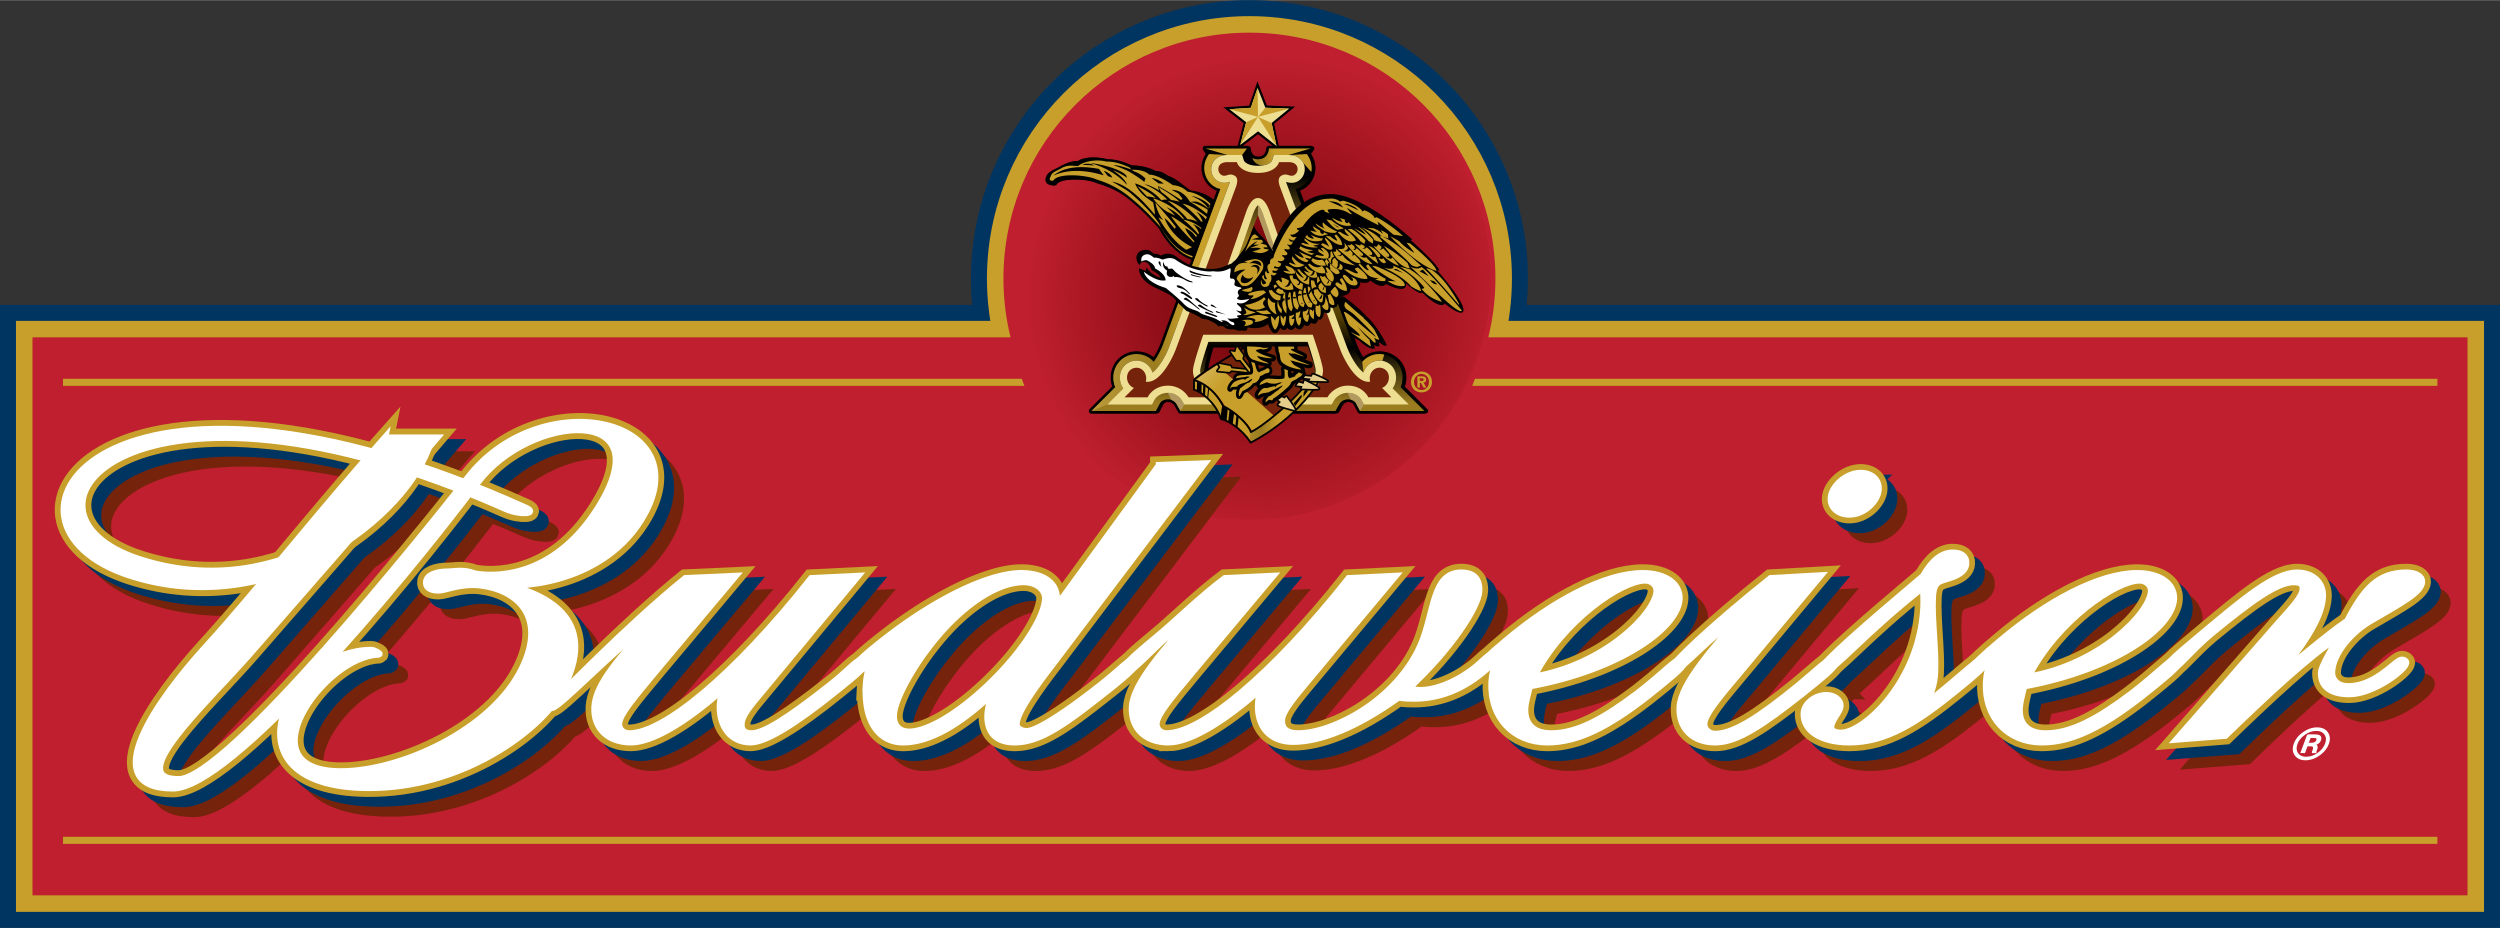 <svg xmlns="http://www.w3.org/2000/svg" width="2500" height="928" viewBox="0 0 194.47 72.162"><rect x="0" y="0" width="194.47" height="72.162" fill="#333333" stroke="none"/><path d="M115.773 26.229c.357-1.464.553-2.992.553-4.566 0-10.569-8.568-19.135-19.135-19.135-10.568 0-19.135 8.566-19.135 19.135 0 1.574.194 3.103.553 4.566H2.527v43.406h189.416V26.229h-76.17z" fill="none" stroke="#003562" stroke-width="5.054"/><path d="M115.773 26.229c.357-1.464.553-2.992.553-4.566 0-10.569-8.568-19.135-19.135-19.135-10.568 0-19.135 8.566-19.135 19.135 0 1.574.194 3.103.553 4.566H2.527v43.406h189.416V26.229h-76.17z" fill="none" stroke="#c79f2a" stroke-width="2.569"/><path d="M115.773 26.229c.357-1.464.553-2.992.553-4.566 0-10.569-8.568-19.135-19.135-19.135-10.568 0-19.135 8.566-19.135 19.135 0 1.574.194 3.103.553 4.566H2.527v43.406h189.416V26.229h-76.17z" fill="#bf1f2e"/><path d="M79.485 29.453H4.902v.549h74.786a21.215 21.215 0 0 1-.203-.549zM4.902 65.082h184.697v.549H4.902zM114.73 29.453c-.066.184-.137.367-.209.549h75.08v-.549H114.73z" fill="#c79f2a"/><radialGradient id="a" cx="-7645.98" cy="-7393.113" r="61.012" gradientTransform="translate(2445.97 2292.746) scale(.307)" gradientUnits="userSpaceOnUse"><stop offset="0" stop-color="#670004"/><stop offset="1" stop-color="#bf1f2e"/></radialGradient><circle cx="97.204" cy="21.664" r="18.745" fill="url(#a)"/><path d="M93.883 15.378c-.378-.235-.846-.346-1.326-.416-.395-.211-1.245-1.037-1.712-1.108-.424-.271-.468-.358-1.001-.403-.445-.258-1.192-.437-1.81-.416-.553-.254-1.178-.493-1.827-.474-.725-.198-1.743-.25-2.231.15-.576-.032-.738.103-1.234.325-.234.176-.998.41-1.076.745-.189.355.159.463.384.457.361-.631 2.607-.55 3.387-.185 1.103.338 1.939.718 2.806 1.462.755.618 1.564 1.456 2.184 2.16 0 0 .936 1.987 2.655 2.416l1.575-4.203c-.303-.16-.471-.362-.774-.51z" stroke="#000" stroke-width=".349"/><linearGradient id="b" gradientUnits="userSpaceOnUse" x1="-7876.271" y1="-7827.28" x2="-7677.434" y2="-7827.28" gradientTransform="translate(632.92 563.41) scale(.07)"><stop offset="0" stop-color="#ebd58e"/><stop offset=".758" stop-color="#b29960"/><stop offset="1" stop-color="#ccb96f"/></linearGradient><path d="M92.918 17.407c.305.307.431.598.471.708l-.055.11c-.108-.219-1.021-1.075-1.184-1.148.765.092 1.423.647 1.423.647l-.036.079c-.092-.142-.433-.303-.619-.396zm1.699-1.542a.193.193 0 0 0 .041.024l-1.575 4.203c-1.719-.428-2.627-2.417-2.655-2.416-.62-.704-1.429-1.542-2.184-2.16-.867-.745-1.704-1.224-2.806-1.561-.78-.365-3.025-.543-3.387.088-.225.008-.379-.005-.187-.36.078-.335.644-.471.878-.647.496-.222.658-.162 1.234-.129.489-.402 1.507-.544 2.231-.346.631-.02 1.241.206 1.781.453l.152.17s-.935-.359-1.411-.359c0 0 .893.32 1.258.53 0 0 1.056.646 1.143.797l.101-.271s-.339-.375-.852-.546l-.239-.142s.956-.061 1.38.38c0 0 .58-.067 1.838.818 0 0 .632 0 1.141.51 0 0 .868.034 1.772.936 0 0-.017.29-.171.375l.133-.231c-.292-.389-1.146-.742-1.414-.742 1.073.439 1.281.973 1.281.973s-.477-.443-.918-.544c0 0-.239-.017-.495.034 0 0-.451-.948-1.425-.948l.536.292s.228.281.312.4c0 0-.069.102-.137.085 0 0-.92-.622-1.771-1.073l.075.345a4.572 4.572 0 0 0-.872-.432l-.259-.048s.98.357 1.781 1.191c0 0-.366-.017-.453.067 0 0-.612-.835-2.042-1.328l.035.137.022.011c.228.508.759.924.759.924l.581.409s.149.733.133.955c0 0-.935-1.108-1.429-1.499 0 0-.952-.92-1.906-1.072 0 0 1.207.657 1.476.923 0 0 1.486 1.255 2.186 2.344 0 0 .986 2.163 2.725 2.555l1.603-4.075zm-4.927-2.034l.563.425.393.017a1.92 1.92 0 0 0-.956-.442zm-4.736-1.151c1.787.475 2.707 1.558 2.707 1.558l.126.125c-.126-.45-.791-.916-1.008-1.063-.286-.196.808.319 1.015.537l-.076-.211c-.51-.579-2.406-.946-2.764-.946zm-.628.128l.924.049c-.267-.17-.707-.17-.924-.049zm1.654.819l-.375-.5c-2.352-.44-3.256.294-3.562.532 1.613-.762 3.511-.152 3.937-.032zm.317.057l.341.121s-.05-.317-.658-.534l.317.413zm7.713 3.189s-1.157-.953-1.921-1.043c.164.073 1.338 1.169 1.447 1.388h.142a2.259 2.259 0 0 0-.491-.759c.218.098.607.391.729.609v.003l.094-.198zm-2.787-1.323c.273.017.655.136.655.136-.357-.425-1.625-1.141-1.625-1.141l-.052-.085c.074.124.171.344.271.474.461.319.751.616.751.616zm2.848.762c-.22-.201-1.147-.627-1.383-.609.31.109 1.328.919 1.328.919l.055-.31zm-5.468-1.849c.217.251.556.622.748.812.207-.014.668.115.668.115-.219-.288-1.079-.752-1.416-.927zm2.479 2.072l.438.226c-.043-.061-.227-.306-.647-.643.291.097.9.486 1.193.851l.182.076s-.237-.382-.748-.783c-.509-.401-1.398-.798-1.654-.835.09.255.836.979 1.236 1.108zm2.082 1.909l.061-.141c-.545-.585-1.755-1.404-1.989-1.481.527.859 1.754 2.027 1.754 2.027l.047-.105c-.116-.119-.579-.598-.727-1.021.239.12.565.262.854.721zm-.689-1.416s.601.054.839.255c0 0-1.19-1.374-2.375-1.685.145.092 1.281 1.01 1.536 1.43zm-.066 2.387l.439-.201-.127-.074c-1.622-.874-2.005-2.184-2.005-2.184.327.219.783.837.783.837l.09-.146c-.363-.511-1.347-1.622-1.583-1.895 0 .199.242.978.608 1.36l-.384-.211c1.147 2.004 2.179 2.514 2.179 2.514z" fill="url(#b)"/><path d="M105.565 26.317c.046.035.267.138.282.142.686.696 1.09.649 1.09.649l-.051-.324.41.17c.016-.119-.068-.459-.068-.459s.645.452.627.399c.066-.138-.867-1.711-1.496-2.241a1.838 1.838 0 0 0-.08-.072c-.758-.849-1.838-1.574-1.838-1.574l-.344.832c.195.844.625 2.281.625 2.281.07.005.328-.037.438.008 0-.001.304.139.405.189z"/><path d="M104.613 24.255c.123-.073.514.244.711.417 1.305 1.142 1.836 1.551 1.836 1.551-.074-.196-1.388-1.47-1.388-1.47-.562-.561-.722-.574-.86-.676-.374-.271-.137-.612-.137-.612.543.502 1.075.954 1.438 1.256l.004.039c.162.14.502.465.801.851.184.318.334.646.398.792-.127.034-.297-.076-.412-.153 0 0 .062.104.105.206l.025.184c-.033.011-.092-.007-.154-.037-.145-.178-1.115-.986-1.354-1.347 0 0 .451.645 1.027 1.161-.002.021.121.497.082.521l-1.609-1.164c1.535.832.395-.122.051-.391-.344-.271-.687-1.054-.564-1.128z" fill="#b29960"/><path d="M101.47 26.809c.316.958.48 1.858.498 2.007-.009.361-.352.765-.687.953l-2.212 1.24.248.948 4.688-.001.326-.579a.802.802 0 0 1 .637-.327c.438 0 .604.25.625.283l.324.623h5.006l-1.848-1.85c.053-.126.092-.261.119-.398.145-.795-.213-1.579-.889-1.951a1.786 1.786 0 0 0-2.217.376 5.615 5.615 0 0 1-.726-1.354l-4.467-12.097c.405-.077.688-.308.872-.532.379-.461.633-1.325.01-2.182l.285-.432-3.232.001s-.012.837-.855.837-.855-.837-.855-.837h-3.234l.286.432c-.624.856-.37 1.721.011 2.181.185.226.466.455.871.532L90.592 26.78a5.633 5.633 0 0 1-.727 1.354 1.791 1.791 0 0 0-2.217-.377c-.677.372-1.032 1.158-.887 1.952.026.138.066.271.118.398l-1.848 1.85h5.008l.323-.621c.022-.034.186-.286.625-.286.39 0 .604.28.636.326l.328.579h4.687l.246-.948-2.211-1.24c-.333-.188-.879-.592-.888-.953.017-.149.181-1.048.497-2.005h7.188z" fill="none" stroke="#000" stroke-width=".349" stroke-linecap="round" stroke-linejoin="round"/><path d="M93.762 15.378c-.379-.235-.846-.346-1.327-.416-.394-.211-1.245-1.037-1.712-1.108-.423-.271-.468-.358-1.001-.403-.445-.258-1.192-.437-1.81-.416-.552-.254-1.177-.493-1.825-.474-.726-.198-1.745-.25-2.233.15-.578-.032-.737.103-1.234.325-.235.176-.997.41-1.076.745-.19.355.159.463.385.457.36-.631 2.605-.55 3.386-.185 1.103.338 1.939.718 2.805 1.462.756.618 1.565 1.456 2.185 2.16 0 0 .935 1.987 2.656 2.416l1.573-4.203c-.302-.16-.47-.362-.772-.51z" stroke="#000" stroke-width=".349"/><path d="M92.797 17.407c.304.307.429.598.469.708l-.053.11c-.109-.219-1.02-1.075-1.185-1.148.766.092 1.424.647 1.424.647l-.036.079c-.093-.142-.436-.303-.619-.396zm1.697-1.542c.012.008.024.017.04.024l-1.573 4.203c-1.721-.428-2.627-2.417-2.656-2.416-.62-.704-1.429-1.542-2.185-2.16-.866-.745-1.702-1.224-2.805-1.561-.781-.365-3.026-.543-3.386.088-.226.008-.379-.005-.187-.36.076-.335.643-.471.877-.647.497-.222.656-.162 1.234-.129.488-.402 1.507-.544 2.233-.346.63-.02 1.24.206 1.779.453l.152.17s-.936-.359-1.413-.359c0 0 .895.32 1.259.53 0 0 1.058.646 1.142.797l.102-.271s-.341-.375-.852-.546l-.239-.142s.954-.061 1.38.38c0 0 .58-.067 1.837.818 0 0 .631 0 1.143.51 0 0 .867.034 1.771.936 0 0-.016.29-.171.375l.132-.231c-.291-.389-1.144-.742-1.412-.742 1.071.439 1.28.973 1.28.973s-.477-.443-.918-.544c0 0-.24-.017-.495.034 0 0-.45-.948-1.425-.948l.535.292s.226.281.312.4c0 0-.069.102-.136.085 0 0-.92-.622-1.771-1.073l.075.345a4.602 4.602 0 0 0-.872-.432l-.26-.048s.979.357 1.779 1.191c0 0-.365-.017-.45.067 0 0-.613-.835-2.044-1.328l.035.137.023.011c.228.508.761.924.761.924l.579.409s.149.733.133.955c0 0-.934-1.108-1.427-1.499 0 0-.952-.92-1.908-1.072 0 0 1.208.657 1.477.923 0 0 1.488 1.255 2.186 2.344 0 0 .986 2.163 2.723 2.555l1.606-4.075zm-4.926-2.034l.563.425.391.017a1.912 1.912 0 0 0-.954-.442zm-4.736-1.151c1.788.475 2.708 1.558 2.708 1.558l.125.125c-.125-.45-.792-.916-1.007-1.063-.286-.196.808.319 1.015.537l-.076-.211c-.51-.579-2.408-.946-2.765-.946zm-.63.128l.926.049c-.268-.17-.707-.17-.926-.049zm1.655.819l-.373-.5c-2.352-.44-3.255.294-3.562.532 1.612-.762 3.51-.152 3.935-.032zm.317.057l.342.121s-.05-.317-.66-.534l.318.413zm7.713 3.189s-1.156-.953-1.921-1.043c.166.073 1.339 1.169 1.448 1.388h.142a2.314 2.314 0 0 0-.492-.759c.22.098.609.391.73.609l-.001.003.094-.198zm-2.784-1.323c.271.017.653.136.653.136-.358-.425-1.625-1.141-1.625-1.141l-.051-.085c.074.124.171.344.271.474.46.319.752.616.752.616zm2.845.762c-.22-.201-1.145-.627-1.383-.609.31.109 1.329.919 1.329.919l.054-.31zm-5.466-1.849c.217.251.554.622.746.812.208-.014.668.115.668.115-.217-.288-1.078-.752-1.414-.927zm2.479 2.072l.437.226c-.043-.061-.227-.306-.648-.643.292.097.902.486 1.193.851l.184.076s-.239-.382-.749-.783c-.511-.401-1.399-.798-1.654-.835.09.255.836.979 1.237 1.108zm2.08 1.909l.062-.141c-.546-.585-1.754-1.404-1.99-1.481.527.859 1.755 2.027 1.755 2.027l.046-.105c-.117-.119-.578-.598-.727-1.021.239.12.568.262.854.721zm-.689-1.416s.602.054.839.255c0 0-1.191-1.374-2.375-1.685.147.092 1.28 1.01 1.536 1.43zm-.066 2.387l.439-.201-.128-.074c-1.621-.874-2.004-2.184-2.004-2.184.327.219.783.837.783.837l.09-.146c-.364-.511-1.348-1.622-1.584-1.895 0 .199.243.978.607 1.36l-.384-.211c1.149 2.004 2.181 2.514 2.181 2.514z" fill="#c79f2a"/><path d="M105.443 26.317c.047.035.268.138.281.142.686.696 1.09.649 1.09.649l-.049-.324.406.17c.02-.119-.066-.459-.066-.459s.646.452.627.399c.064-.138-.865-1.711-1.496-2.241a1.284 1.284 0 0 0-.078-.072c-.76-.849-1.838-1.574-1.838-1.574l-.345.832c.195.844.626 2.281.626 2.281.068.005.326-.037.435.008 0-.001.305.139.407.189z"/><path d="M104.49 24.255c.125-.073.516.244.712.417 1.306 1.142 1.835 1.551 1.835 1.551-.072-.196-1.387-1.47-1.387-1.47-.561-.561-.723-.574-.861-.676-.373-.271-.135-.612-.135-.612.544.502 1.074.954 1.438 1.256l.002.039c.162.14.504.465.801.851.184.318.336.646.398.792-.127.034-.297-.076-.41-.153 0 0 .061.104.105.206l.023.184c-.033.011-.09-.007-.152-.037-.146-.178-1.115-.986-1.352-1.347 0 0 .445.645 1.025 1.161-.002.021.121.497.082.521l-1.609-1.164c1.535.832.393-.122.049-.391-.344-.271-.685-1.054-.564-1.128z" fill="#c79f2a"/><path d="M101.351 26.809c.312.958.479 1.858.496 2.007-.008.361-.354.765-.688.953l-2.211 1.24.246.948 4.688-.001.327-.579a.8.8 0 0 1 .637-.327c.437 0 .602.25.623.283l.326.623h5.006l-1.848-1.85a1.8 1.8 0 0 0 .115-.398c.148-.795-.209-1.579-.885-1.951a1.786 1.786 0 0 0-2.039.202 1.845 1.845 0 0 0-.18.174 5.797 5.797 0 0 1-.727-1.354l-4.463-12.097c.403-.077.686-.308.869-.532.381-.461.636-1.325.014-2.182l.283-.432-3.232.001s-.013.837-.856.837c-.844 0-.855-.837-.855-.837h-3.235l.286.432c-.622.856-.37 1.721.011 2.181.186.226.468.455.871.532L90.471 26.78a5.809 5.809 0 0 1-.725 1.354 1.79 1.79 0 0 0-2.22-.377c-.676.372-1.032 1.158-.887 1.952.026.138.065.271.118.398l-1.848 1.85h5.007l.326-.621c.021-.034.185-.286.624-.286a.81.81 0 0 1 .637.326l.327.579h4.688l.246-.948-2.21-1.24c-.334-.188-.88-.592-.891-.953a13.65 13.65 0 0 1 .496-2.005h7.192z" fill="none" stroke="#000" stroke-width=".419" stroke-linecap="round" stroke-linejoin="round"/><path stroke="#000" stroke-width=".349" d="M96.475 11.262l1.386-1.057 1.436 1.135-.38-1.785 1.365-1.121-1.852-.066-.605-1.543-.527 1.548-1.67.109 1.308 1.012z"/><path fill="#eede92" d="M96.475 11.262l1.386-1.057 1.436 1.135-.38-1.785 1.365-1.121-1.852-.066-.605-1.543-.527 1.548-1.67.109 1.308 1.012z"/><linearGradient id="c" gradientUnits="userSpaceOnUse" x1="-7666.177" y1="-7981.044" x2="-7656.269" y2="-7981.044" gradientTransform="translate(1166.485 1124.322) scale(.14)"><stop offset="0" stop-color="#d1b04e"/><stop offset=".758" stop-color="#9b7d1f"/><stop offset="1" stop-color="#c79f2a"/></linearGradient><path fill="url(#c)" d="M96.475 11.262l1.383-2.186-.922.418z"/><linearGradient id="d" gradientUnits="userSpaceOnUse" x1="-7656.273" y1="-7991.409" x2="-7638.909" y2="-7991.409" gradientTransform="translate(1166.485 1124.322) scale(.14)"><stop offset="0" stop-color="#d1b04e"/><stop offset=".758" stop-color="#9b7d1f"/><stop offset="1" stop-color="#c79f2a"/></linearGradient><path fill="url(#d)" d="M98.43 8.368l-.572.708 2.424-.642z"/><linearGradient id="e" gradientUnits="userSpaceOnUse" x1="-7656.273" y1="-7980.764" x2="-7645.962" y2="-7980.764" gradientTransform="translate(1166.485 1124.322) scale(.14)"><stop offset="0" stop-color="#d1b04e"/><stop offset=".758" stop-color="#9b7d1f"/><stop offset="1" stop-color="#c79f2a"/></linearGradient><path d="M98.917 9.555s-1.051-.457-1.06-.479l1.439 2.264-.379-1.785z" fill="url(#e)"/><linearGradient id="f" gradientUnits="userSpaceOnUse" x1="-7672.243" y1="-7996.934" x2="-7656.272" y2="-7996.934" gradientTransform="translate(1166.485 1124.322) scale(.14)"><stop offset="0" stop-color="#d1b04e"/><stop offset=".758" stop-color="#9b7d1f"/><stop offset="1" stop-color="#c79f2a"/></linearGradient><path fill="url(#f)" d="M97.298 8.373l-1.67.109 2.23.594-.033-2.251z"/><linearGradient id="g" gradientUnits="userSpaceOnUse" x1="-7652.979" y1="-7853.472" x2="-7652.979" y2="-7601.472" gradientTransform="translate(632.8 563.41) scale(.07)"><stop offset="0"/><stop offset=".281" stop-color="#9b7d1f"/><stop offset=".346" stop-color="#91741c"/><stop offset=".465" stop-color="#785e11"/><stop offset=".626" stop-color="#503b00"/><stop offset=".758"/><stop offset="1" stop-color="#9b7d1f"/></linearGradient><path d="M101.351 26.809c.312.958.479 1.858.496 2.007-.008.361-.354.765-.688.953l-2.211 1.24.246.948 4.688-.001.327-.579a.8.8 0 0 1 .637-.327c.437 0 .602.25.623.283l.326.623h5.006l-1.848-1.85a1.8 1.8 0 0 0 .115-.398c.148-.795-.209-1.579-.885-1.951a1.786 1.786 0 0 0-2.039.202 1.845 1.845 0 0 0-.18.174 5.797 5.797 0 0 1-.727-1.354l-4.463-12.097c.403-.077.686-.308.869-.532.381-.461.636-1.325.014-2.182l.283-.432-3.232.001s-.013.837-.856.837c-.844 0-.855-.837-.855-.837h-3.235l.286.432c-.622.856-.37 1.721.011 2.181.186.226.468.455.871.532L90.471 26.78a5.809 5.809 0 0 1-.725 1.354 1.79 1.79 0 0 0-2.22-.377c-.676.372-1.032 1.158-.887 1.952.026.138.065.271.118.398l-1.848 1.85h5.007l.326-.621c.021-.034.185-.286.624-.286a.81.81 0 0 1 .637.326l.327.579h4.688l.246-.948-2.21-1.24c-.334-.188-.88-.592-.891-.953a13.65 13.65 0 0 1 .496-2.005h7.192zm-3.504-10.101c.202.585 1.184 3.055 2.467 6.744l-4.933-.037c1.284-3.691 2.262-6.122 2.466-6.707z" fill="url(#g)"/><path d="M100.267 23.445c-1.283-3.689-2.218-6.151-2.42-6.738l.008-.753c.045.032.223.187.422.789.045.131.888 2.556 2.508 7.209l-.518-.507z" fill="#b29960"/><linearGradient id="h" gradientUnits="userSpaceOnUse" x1="-7659.434" y1="-7966.507" x2="-7622.934" y2="-7966.507" gradientTransform="translate(1166.362 1124.322) scale(.14)"><stop offset="0" stop-color="#d1b04e"/><stop offset=".758" stop-color="#9b7d1f"/><stop offset="1" stop-color="#c79f2a"/></linearGradient><path d="M98.71 11.539s-.013.837-.856.837a.899.899 0 0 1-.431-.096c.089.326.433.579.785.579.34-.049.531-.161.633-.251a.66.66 0 0 0 .103-.124l.138-.44h1.158l1.703-.506-3.233.001z" fill="url(#h)"/><path d="M101.66 11.969l-1.42.075c.77 0 1.061.444 1.152.637l.616.683c.074-.416.003-.906-.348-1.395z" fill="#c79f2a"/><path fill-rule="evenodd" clip-rule="evenodd" fill="#c79f2a" d="M95.469 12.044h1.156l.374-.505h-3.235z"/><linearGradient id="i" gradientUnits="userSpaceOnUse" x1="-7748.124" y1="-7896.552" x2="-7671.011" y2="-7896.552" gradientTransform="translate(1166.362 1124.322) scale(.14)"><stop offset="0" stop-color="#d1b04e"/><stop offset=".758" stop-color="#9b7d1f"/><stop offset="1" stop-color="#c79f2a"/></linearGradient><path d="M93.701 13.366c.058.314.197.588.36.786.186.226.468.455.871.532l-.652 1.768-3.809 10.328a5.862 5.862 0 0 1-.725 1.354 1.955 1.955 0 0 0-.179-.174 1.766 1.766 0 0 0-1.535-.39 1.885 1.885 0 0 0-.505.187c-.335.187-.59.472-.747.808a1.91 1.91 0 0 0-.022 1.542l-.948.949-.9.901 1.224-.505.484-.49.766-.763a1.438 1.438 0 0 1-.17-1.359c.107-.269.299-.496.558-.639.132-.073.268-.119.41-.145.373-.068.759.032 1.055.287.199.167.336.384.413.624.487-.364 1.029-1.283 1.295-2.013l4.053-10.989.677-1.833c-.201.058-.782.23-1.223-.304a1.112 1.112 0 0 1-.135-1.147c.09-.194.383-.637 1.152-.638l-1.419-.073c-.354.488-.425.978-.349 1.396z" fill-rule="evenodd" clip-rule="evenodd" fill="url(#i)"/><linearGradient id="j" gradientUnits="userSpaceOnUse" x1="-7597.325" y1="-7851.532" x2="-7585.056" y2="-7851.532" gradientTransform="translate(1166.362 1124.322) scale(.14)"><stop offset="0" stop-color="#d1b04e"/><stop offset=".758" stop-color="#9b7d1f"/><stop offset="1" stop-color="#c79f2a"/></linearGradient><path d="M106.146 27.958a1.845 1.845 0 0 0-.18.174l.096.836a1.34 1.34 0 0 1 .412-.625 1.275 1.275 0 0 1 1.059-.289l.146-.485a1.763 1.763 0 0 0-1.533.389z" fill-rule="evenodd" clip-rule="evenodd" fill="url(#j)"/><path d="M91.935 31.114c-.004-.005-.354-.569-1.069-.569h-.021l.282.552c.225.082.35.246.375.281l.327.579.295-.504-.189-.339zM105.916 31.094c-.014-.023-.299-.551-1.068-.551l-.035.001.271.534c.264.066.371.229.387.253l.326.623.305-.506-.186-.354z" fill="#b29960"/><path d="M101.716 26.581c.324.958.628 1.979.637 2.22 0 .577-.476 1.145-.945 1.409l-2.213 1.24h4.393l.191-.335c.003-.005.354-.57 1.068-.571.77 0 1.055.528 1.068.551l.186.355h3.477l-1.25-1.253c.121-.166.207-.363.246-.58.105-.58-.148-1.148-.635-1.415a1.28 1.28 0 0 0-1.465.143 1.34 1.34 0 0 0-.412.625c-.486-.365-1.029-1.286-1.297-2.015l-4.732-12.821c.201.059.783.231 1.223-.303.256-.308.311-.779.137-1.148-.092-.193-.383-.637-1.152-.637h-1.158l-.138.44c-.03.054-.243.397-1.09.397-.848 0-1.061-.344-1.089-.397l-.14-.44H95.47c-.769.001-1.062.444-1.152.638-.174.369-.118.841.135 1.147.44.535 1.022.362 1.223.304l-4.73 12.822c-.266.73-.808 1.649-1.295 2.013a1.34 1.34 0 0 0-.413-.624 1.28 1.28 0 0 0-1.465-.143c-.486.268-.741.835-.634 1.416.04.217.125.413.246.582l-1.25 1.252h3.479l.185-.358c.011-.021.298-.55 1.069-.55.715 0 1.064.564 1.069.569l.189.338 4.393-.001-2.212-1.241c-.47-.263-.946-.831-.947-1.409.01-.241.315-1.262.639-2.221h7.717zm-4.285-9.838c.202-.602.377-.757.424-.789.045.032.223.187.422.789.045.131.888 2.556 2.508 7.209l-5.859.001c1.62-4.653 2.462-7.078 2.505-7.21z" fill-rule="evenodd" clip-rule="evenodd" fill="#eede92"/><path d="M93.524 25.919s-.83 2.358-.83 2.882c0 .861.643 1.628 1.287 1.987h-1.47a1.962 1.962 0 0 0-1.646-.906c-1.062 0-1.549.701-1.654.907h-1.482l.682-.683c-.698-.096-.845-1.034-.323-1.322.562-.31 1.164.266.907.973 1.303.367 2.372-2.03 2.571-2.569L96.2 14.673c.206-.518.225-.926-.126-1.119-.546-.301-.789.243-1.111-.146-.136-.166-.193-.702.506-.702h.672s.262.838 1.713.838c1.45 0 1.714-.838 1.714-.838l.672-.001c.699 0 .644.536.506.702-.32.391-.564-.154-1.111.148-.349.193-.331.601-.125 1.118l4.635 12.512c.197.54 1.268 2.936 2.572 2.569-.258-.706.342-1.283.904-.974.525.289.375 1.228-.32 1.325l.68.681h-1.479c-.107-.205-.596-.906-1.654-.906-.933 0-1.498.643-1.647.906l-1.468.001c.641-.362 1.284-1.129 1.284-1.988 0-.525-.827-2.881-.827-2.881h-8.666zm8.191-1.305c-1.241-3.563-2.752-7.91-2.81-8.081-.218-.656-.547-1.246-1.052-1.246s-.833.59-1.05 1.246c-.058.171-1.568 4.518-2.808 8.082l7.72-.001z" fill-rule="evenodd" clip-rule="evenodd" fill="#76230b" stroke="#76230b" stroke-width=".211"/><linearGradient id="k" gradientUnits="userSpaceOnUse" x1="-7675.958" y1="-7817.582" x2="-7659.347" y2="-7817.582" gradientTransform="translate(1166.362 1124.322) scale(.14)"><stop offset="0" stop-color="#d1b04e"/><stop offset=".758" stop-color="#9b7d1f"/><stop offset="1" stop-color="#c79f2a"/></linearGradient><path d="M95.14 31.561c.864.422 1.936 1.379 2.166 2.031l-.019.824c-.708-1.11-1.8-1.733-2.3-1.829l.153-1.026z" fill-rule="evenodd" clip-rule="evenodd" fill="url(#k)"/><path d="M96 32.104a6.598 6.598 0 0 0-.354-.252l-.11.946c.11.056.227.124.348.204l.116-.898zM94.987 32.586c.115.023.261.074.426.151l.092-.976a4.988 4.988 0 0 0-.365-.201l-.153 1.026zM96.355 32.397c-.054-.049-.11-.096-.168-.145l-.089.896.161.126.096-.877z"/><linearGradient id="l" gradientUnits="userSpaceOnUse" x1="-7691.052" y1="-7831.406" x2="-7674.855" y2="-7831.406" gradientTransform="translate(1166.362 1124.322) scale(.14)"><stop offset="0" stop-color="#d1b04e"/><stop offset=".758" stop-color="#9b7d1f"/><stop offset="1" stop-color="#c79f2a"/></linearGradient><path d="M94.987 32.586c-.403-1.247-1.514-2.118-2.108-2.29v-.766c.519.191 1.533.652 2.261 2.031l-.153 1.025z" fill-rule="evenodd" clip-rule="evenodd" fill="url(#l)"/><path d="M93.096 30.381c.113.052.234.123.363.21l.01-.794a4.55 4.55 0 0 0-.348-.17l-.025.754zM93.777 29.989c-.059-.04-.115-.075-.17-.11l-.043.786c.056.042.114.086.172.133l.041-.809z"/><path fill-rule="evenodd" clip-rule="evenodd" fill="none" stroke="#000" stroke-width=".081" stroke-linecap="round" stroke-linejoin="round" d="M94.02 30.17l-.08.808"/><linearGradient id="m" gradientUnits="userSpaceOnUse" x1="-7659.487" y1="-7825.515" x2="-7620.967" y2="-7825.515" gradientTransform="translate(1166.362 1124.322) scale(.14)"><stop offset="0" stop-color="#d1b04e"/><stop offset=".758" stop-color="#9b7d1f"/><stop offset="1" stop-color="#c79f2a"/></linearGradient><path d="M101.964 29.346c-1.07 1.752-4.064 4.035-4.659 4.246l-.019.824c.211-.088 3.558-1.794 5.377-4.875" fill-rule="evenodd" clip-rule="evenodd" fill="url(#m)"/><path d="M100.633 31.351l.606-.662.027.173-.516.719zM101.527 30.316l-.115.2-.032.346.376-.49z"/><path d="M101.756 26.935h-4.848c-1.031.601-3.546 2.094-4.03 2.595.519.191 1.533.652 2.261 2.031.864.422 1.936 1.379 2.166 2.031.594-.21 3.84-2.817 4.911-4.57.062-.102.022-.221.042-.35-.061-.322-.267-1.017-.502-1.737z" fill="#76230b"/><linearGradient id="n" gradientUnits="userSpaceOnUse" x1="-7577.042" y1="-7848.328" x2="-7545.542" y2="-7818.078" gradientTransform="translate(1151.509 1124.322) scale(.14)"><stop offset="0" stop-color="#c79f2a"/><stop offset=".25" stop-color="#d1b04e"/><stop offset=".5" stop-color="#f2cd7f"/><stop offset=".75" stop-color="#d1b04e"/><stop offset="1" stop-color="#c79f2a"/></linearGradient><path d="M94.655 28.39c-.263.166-.521.331-.758.487-.365.259-.785.562-.857.638.488.195 1.53.75 2.261 2.115.807.401 1.766 1.185 2.055 1.852.541-.206 1.143-.575 1.801-1.103l-4.502-3.989z" fill-rule="evenodd" clip-rule="evenodd" fill="url(#n)"/><path d="M96.884 26.961s-3.392 1.937-4.005 2.569v.767c.594.172 1.705 1.043 2.108 2.29.5.096 1.592.719 2.3 1.829.211-.088 3.558-1.794 5.377-4.875" fill-rule="evenodd" clip-rule="evenodd" fill="none" stroke="#000" stroke-width=".144"/><path d="M92.937 29.567c.517.192 1.475.615 2.203 1.994.864.422 1.936 1.379 2.166 2.031.594-.21 3.588-2.493 4.659-4.246M95.14 31.561l-.153 1.025" fill="none" stroke="#000" stroke-width=".144"/><g><path d="M99.919 30.991l-.199-.107-.286.211.202.159c-.096.097-.18.184-.198.226.092.094 1.15.391 1.279.415.038-.147-.581-.927-.66-1.034l-.138.13z" stroke="#000" stroke-width=".26" stroke-linejoin="round"/><linearGradient id="o" gradientUnits="userSpaceOnUse" x1="-7528.368" y1="-7827.026" x2="-7537.558" y2="-7832.752" gradientTransform="translate(1151.509 1124.322) scale(.14)"><stop offset="0" stop-color="#e4cc8a"/><stop offset="1" stop-color="#c79f2a"/></linearGradient><path d="M99.919 30.991l-.199-.107-.286.211.202.159c-.096.097-.18.184-.198.226.092.094 1.15.391 1.279.415.038-.147-.581-.927-.66-1.034l-.138.13z" fill="url(#o)"/><path d="M101.47 29.606a.94.94 0 0 1-.072.241l-.371-.098-.182.224.48.051-.084.186c.142.011 1.222.069 1.336 0-.105-.133-.949-.552-1.107-.604z" stroke="#000" stroke-width=".26" stroke-linejoin="round"/><linearGradient id="p" gradientUnits="userSpaceOnUse" x1="-7515.266" y1="-7838.523" x2="-7531.044" y2="-7840.935" gradientTransform="translate(1151.509 1124.322) scale(.14)"><stop offset="0" stop-color="#e4cc8a"/><stop offset="1" stop-color="#c79f2a"/></linearGradient><path d="M101.47 29.606a.94.94 0 0 1-.072.241l-.371-.098-.182.224.48.051-.084.186c.142.011 1.222.069 1.336 0-.105-.133-.949-.552-1.107-.604z" fill="url(#p)"/><path stroke="#000" stroke-width=".26" stroke-linejoin="round" d="M97.502 28.816l-1.705-.177-.093-.177-.906-.172.129.273-.201.271.907.088.141-.128 1.692.175zM100.25 29.26l1.698.176c-.047.087-.085.157-.089.171l1.395.042c-.117-.118-.994-.519-1.137-.53 0 .011-.042.09-.092.179l-1.755-.184-.02.146z"/><linearGradient id="q" gradientUnits="userSpaceOnUse" x1="-7677.818" y1="-7848.805" x2="-7657.931" y2="-7848.805" gradientTransform="translate(1166.362 1124.322) scale(.14)"><stop offset="0" stop-color="#e4cc8a"/><stop offset="1" stop-color="#c79f2a"/></linearGradient><path fill="url(#q)" d="M97.502 28.816l-1.705-.177-.093-.177-.906-.172.129.273-.201.271.907.088.141-.128 1.692.175z"/><linearGradient id="r" gradientUnits="userSpaceOnUse" x1="-7510.435" y1="-7842.491" x2="-7529.479" y2="-7845.151" gradientTransform="translate(1151.509 1124.322) scale(.14)"><stop offset="0" stop-color="#e4cc8a"/><stop offset="1" stop-color="#c79f2a"/></linearGradient><path d="M100.25 29.26l1.698.176c-.047.087-.085.157-.089.171l1.395.042c-.117-.118-.994-.519-1.137-.53 0 .011-.042.09-.092.179l-1.755-.184-.02.146z" fill="url(#r)"/><path stroke="#000" stroke-width=".26" stroke-linejoin="round" d="M97.247 28.985l-.004-.279-.61-.798.076-.281-.487-.675-.129.417-.374-.057.474.676h.288z"/><linearGradient id="s" gradientUnits="userSpaceOnUse" x1="-7670.721" y1="-7853.539" x2="-7659.775" y2="-7853.539" gradientTransform="translate(1166.362 1124.322) scale(.14)"><stop offset="0" stop-color="#e4cc8a"/><stop offset="1" stop-color="#c79f2a"/></linearGradient><path fill="url(#s)" d="M97.247 28.985l-.004-.279-.61-.798.076-.281-.487-.675-.129.417-.374-.057.474.676h.288z"/></g><g stroke="#000" stroke-width=".521" stroke-linejoin="round"><path d="M100.609 28.326c.079.108.553.287.633.418-.748-.086-1.262-.333-1.512-.571-.209-.226-.109-.565-.255-.835-.005-.146-.04-.284-.056-.39l1.247.001c-.06.08.093.171-.054.175-.051 0-.154-.025-.207.03.096.174.885.447 1.014.554.002.041-.645-.208-.684-.208-.244-.021-.277.031-.498-.074.042.175.117.199.234.307.135.228 1.135.52 1.393.636-.166.043-1.327-.335-1.495-.347l.24.304z"/><path d="M97.01 26.933c-.008.156-.045.855.486 1.041.531.188 1.531.43 1.042.187 0 0-.677-.201-.749-.491 0 0 .761.231 1.207.173 0 0-1.227-.359-1.312-.612 0 0 .334-.134.462-.078.13.058.478-.028.521-.129 0 0-.361.051-.506-.006-.145-.058-1.151-.085-1.151-.085z" fill-rule="evenodd" clip-rule="evenodd"/></g><path d="M98.734 28.706c-.04-.067-.117-.08-.193-.065-.027.082-.482.225-.584.293-.006.013-.009.031-.012.047-.016-.038-.049-.075-.124-.106-.097-.132-.165-.477-.215-.644l-.276-.103c.012.046.023.093.03.141.112.309.206.739-.011.84-.246.072-1.045.018-1.146.17.001.041-.104.13-.054.142.102-.043.647-.099.738-.113.125-.079.206-.005.321-.021a.277.277 0 0 1-.191.124c-.089.002-.113.166-.217.085-.092-.065-.605.08-.693.163-.18.031-.445.451-.417.585.087-.245.425-.111.553-.209.189-.232.486-.212.729-.337.155-.058.292-.209.446-.24-.036.137-.164.192-.239.29-.271.032-.471.308-.703.434-.085.175-.133.401-.117.501.041.193.021.213.277-.26.128-.071.626-.274.817-.611.152-.031.357-.102.459-.279.018-.062.095-.2.106-.302.112.002.244-.101.35-.152.102-.084.283-.034.371-.156a.326.326 0 0 0-.005-.217z" fill-rule="evenodd" clip-rule="evenodd" stroke="#000" stroke-width=".434" stroke-linejoin="round"/><linearGradient id="t" gradientUnits="userSpaceOnUse" x1="-7670.931" y1="-7842.784" x2="-7648.95" y2="-7842.784" gradientTransform="translate(1166.362 1124.322) scale(.14)"><stop offset="0" stop-color="#e4cc8a"/><stop offset="1" stop-color="#c79f2a"/></linearGradient><path d="M98.734 28.706c-.04-.067-.117-.08-.193-.065-.027.082-.482.225-.584.293-.006.013-.009.031-.012.047-.016-.038-.049-.075-.124-.106-.097-.132-.165-.477-.215-.644l-.276-.103c.012.046.023.093.03.141.112.309.206.739-.011.84-.246.072-1.045.018-1.146.17.001.041-.104.13-.054.142.102-.043.647-.099.738-.113.125-.079.206-.005.321-.021a.277.277 0 0 1-.191.124c-.089.002-.113.166-.217.085-.092-.065-.605.08-.693.163-.18.031-.445.451-.417.585.087-.245.425-.111.553-.209.189-.232.486-.212.729-.337.155-.058.292-.209.446-.24-.036.137-.164.192-.239.29-.271.032-.471.308-.703.434-.085.175-.133.401-.117.501.041.193.021.213.277-.26.128-.071.626-.274.817-.611.152-.031.357-.102.459-.279.018-.062.095-.2.106-.302.112.002.244-.101.35-.152.102-.084.283-.034.371-.156a.326.326 0 0 0-.005-.217z" fill-rule="evenodd" clip-rule="evenodd" fill="url(#t)"/><path d="M101.225 29.073c-.04-.093-.156-.119-.247-.091-.049.124-.228.126-.227.276l-.436.155c-.18-.125-.139-.431-.126-.613l-.295-.11c.032.147.06.371.021.689-.087.206-1.2.013-1.341.07-.13-.012-.631.288-.586.488l.588-.22c.014.074.47.174.777.087.115-.042.23-.079.359-.083-.127.18-.41.144-.485.376l-.064-.055c-.092-.038-.643.161-.667.134-.08-.038-.182.018-.258.032-.16.103-.441.469-.361.562.246-.244.572-.2.676-.242.076-.029.144.001.217-.073.333-.14.666-.336.998-.49-.033.176-.242.193-.316.357-.281.127-.496.43-.791.516-.012.08-.265.234-.208.45.173-.202.366-.236.406-.17.169.08.151-.192.292-.181.077-.028 1.173-.887 1.223-1.064.072-.287.369-.291.549-.442.087-.096.215-.112.305-.209.182-.262.123-.201-.003-.149z" stroke="#000" stroke-width=".521" stroke-linejoin="round"/><linearGradient id="u" gradientUnits="userSpaceOnUse" x1="-7655.253" y1="-7839.065" x2="-7630.449" y2="-7839.065" gradientTransform="translate(1166.362 1124.322) scale(.14)"><stop offset="0" stop-color="#e4cc8a"/><stop offset="1" stop-color="#c79f2a"/></linearGradient><path d="M101.225 29.073c-.04-.093-.156-.119-.247-.091-.049.124-.228.126-.227.276l-.436.155c-.18-.125-.139-.431-.126-.613l-.295-.11c.032.147.06.371.021.689-.087.206-1.2.013-1.341.07-.13-.012-.631.288-.586.488l.588-.22c.014.074.47.174.777.087.115-.042.23-.079.359-.083-.127.18-.41.144-.485.376l-.064-.055c-.092-.038-.643.161-.667.134-.08-.038-.182.018-.258.032-.16.103-.441.469-.361.562.246-.244.572-.2.676-.242.076-.029.144.001.217-.073.333-.14.666-.336.998-.49-.033.176-.242.193-.316.357-.281.127-.496.43-.791.516-.012.08-.265.234-.208.45.173-.202.366-.236.406-.17.169.08.151-.192.292-.181.077-.028 1.173-.887 1.223-1.064.072-.287.369-.291.549-.442.087-.096.215-.112.305-.209.182-.262.123-.201-.003-.149z" fill="url(#u)"/><g fill="#c79f2a"><path d="M100.609 28.326c.079.108.553.287.633.418-.748-.086-1.262-.333-1.512-.571-.209-.226-.109-.565-.255-.835-.005-.146-.04-.284-.056-.39l1.247.001c-.06.08.093.171-.054.175-.051 0-.154-.025-.207.03.096.174.885.447 1.014.554.002.041-.645-.208-.684-.208-.244-.021-.277.031-.498-.074.042.175.117.199.234.307.135.228 1.135.52 1.393.636-.166.043-1.327-.335-1.495-.347l.24.304z"/><path d="M97.01 26.933c-.008.156-.045.855.486 1.041.531.188 1.531.43 1.042.187 0 0-.677-.201-.749-.491 0 0 .761.231 1.207.173 0 0-1.227-.359-1.312-.612 0 0 .334-.134.462-.078.13.058.478-.028.521-.129 0 0-.361.051-.506-.006-.178-.072-1.151-.085-1.151-.085z" fill-rule="evenodd" clip-rule="evenodd"/></g><path d="M96.706 20.089c-.394.21-1.652.962-2.862.798-1.208-.164-1.566-.354-2.313-.916-.655-.494-1.195-.102-1.226-.102a.842.842 0 0 0-.573-.137s-.227-.346-.663-.307c-.435.037-.69.296-.666.638.026.343.179.455.255.549 0 0 .036-.309.377-.255.342.053.458.413.562.663 0 0 .479.167.689.56 0 0-.589-.059-1.104-.784l-.051.262-.524-.196c-.021.232.072.965 1.322 1.533 1.249.571 1.337.711 1.52.93.181.223.852.859.852.859.14.019 1.049.44 1.218.614 0 0 .791-.014 1.216.554.216.049.265-.089.464.054.201.144.201.16.434.196.232.037.234-.042.464.04.23.083.465.074.465.074"/><path d="M96.62 25.349l-.263.128s-.176-.063-.444-.098c-.269-.036-.36-.008-.538-.13-.177-.123-.145-.182-.354-.217-.209-.034-.016.015-.368-.201-.357-.217-1.102-.323-1.337-.535-.235-.214-.804-.203-1.214-.652-.375-.415-1.407-1.247-1.407-1.247-1.666-.51-1.713-1.269-1.713-1.269 1.105.876 1.691.663 1.691.663-.02-.539-.828-.929-.828-.929.005-.27-.415-.517-.593-.61-.177-.093-.466.079-.466.079-.053-.36.114-.506.386-.562.268-.053.592.267.592.267.241-.056.67.148.67.148.181-.056.56-.226.943-.038.65.46 1.42.834 2.435.945 1.015.109 2.163-.436 2.706-.694l.049 2.332.661.49-.639.601.031 1.529z" fill="#fff"/><g><path d="M92.554 21.153c.637.325 1.683.332 1.683.332l.003-.06c-.732-.044-1.475-.283-1.712-.423l.026.151zM92.655 21.395c.149.062.625.161.625.161s.357.007.016-.059a4.645 4.645 0 0 1-.669-.192l.028.09zM92.595 22.874c-.175-.199-.554-.655-.988-.694-.122.013-.078.118.055.181.133.062.448.038.828.495l.105.018zM92.724 23.174c-.131-.182-.619-.476-.769-.494-.15-.016-.18.102-.003.15.18.047.506.339.726.417.088.032.046-.073.046-.073zM92.183 23.313c.267.08.783.509.974.663.19.152.266.125.017-.076-.25-.198-.751-.672-.912-.764 0 .001-.347.097-.079.177zM93.022 23.182c-.133.011-.017.133.205.272.222.14.562.34.651.372.088.031.045-.074.045-.074-.384-.172-.62-.387-.708-.493 0 0-.058-.091-.193-.077zM93.28 23.828c.235.14.753.375.992.47.238.095.002-.091.002-.091-.401-.125-.741-.418-.917-.525-.001-.001-.315.008-.077.146zM93.821 24.378c.119.032.564.19.697.239.135.047.24.019.123-.059-.118-.078-.639-.237-.816-.331-.089 0-.122.119-.004.151zM94.705 24.307l.657.147a19.662 19.662 0 0 1-.743-.27c0 .001-.136.073.086.123zM94.654 23.96s-.119-.136-.311-.245c-.192-.108-.195.056-.091.088l.402.157zM92.805 21.95l-.095-.075c-.435-.103-1.004-.528-1.176-.655-.168-.129-.237-.249-.33-.316-.088-.063-.232.03-.316-.021-.086-.052-.059-.17-.059-.17s-.084.018-.155-.018c-.068-.035-.153-.19-.186-.345-.128.469.305.689.305.689-.1.315.036.46.23.487.197.025.272-.077.272-.077l.069.102c.229-.06.553.05.867.239.319.187.574.16.574.16z"/></g><path d="M104.32 23.006c.855-.05.711-.589.711-.589.832.269.783-.491.783-.491.514.221.785-.122.785-.122.957.76 1.201.269 1.201.269 1.812.905 1.568-.049 1.568-.049 1.15 1.03 1.252.71 1.252.71 1.494 1.471 1.764.857 1.764.857.244.246 1.594 1.227 1.447.394-.148-.834-2.035-2.967-2.035-2.967.121 0 .195.025.172-.025-.314-.628-2.232-2.328-2.232-2.328l.123-.049c-.197-.172-3.842-3.531-6.343-3.531-3.138 0-4.379 3.785-4.553 4.203-.015.038.077.15.046.221-.153-.247-.379-.669-.877-1.149-.545-.529-.593-.82-.593-.82l-.34.883s-.162.441-.3.711c-.14.27-.817 1.114-.817 1.114-.14.067-.208.194-.31.25-.312.113-1.082.456-1.433.535-.125.026.591.239 1.295-.158.215-.123-.01.571.057.717.063.148.195-.015.325.148.131.162-.098.358.065.472.164.117.759.159.469.232-.273.067-.289.292-.24.391.049.096.082.096.033.211-.049.114-.229.098-.017.229.212.13.915-.049.915-.049s-.229.229-.507.327a.72.72 0 0 1-.482-.008s-.099.049.074.195c.171.147.229.179.252.376.024.195-.425-.009-.425-.009.123.171.491.319.393.368-.098.05-.319.025-.319.097 0 .074.147.148.147.148l-.441.049c-.383.042-.477-.033-.477-.033.174.173.182.203.281.253.098.048.221.048.269.146.05.097-.023.293-.393-.027-.367-.317-.636-.17-.636-.17.195.05.098.124.098.124-.424-.235-1.516-.526-1.516-.526.196.244.86.52 1.007.617.146.098.806.093.806.093.466.319.83.258.83.258.907.516.834-.049.834-.049 1.151.219 1.593-.271 1.593-.271.535 1.45.955.293.955.293.296.418.562 0 .562 0 .32.443.59-.049.59-.049.492.492.712-.171.712-.171.343.271.538-.171.538-.171.49.295.539-.27.539-.27.367.221.467-.515.467-.515.637.222.49-.416.49-.416.195.146.489-.051.489-.051l.349-.828z"/><path d="M113.494 23.61v.104s-2.105-2.433-2.432-2.716c-.33-.283.334-.003.334-.003.17.125.986.607 2.098 2.615zm-10.866 1.041c-.375-.095-.303-.776-.277-.91.215.135.328-.076.328-.076.146.912-.051.986-.051.986zm6.635-2.442c-.594.182-1.348-.376-1.348-.376.146.012.684.039.684.039-.498-.147-1.68-.998-1.861-1.204.303-.013.654.181.654.181 2.139.9 1.871 1.36 1.871 1.36zm1.317.25s.246-.035.203-.102c-.375-.556-1.602-1.493-1.932-1.629l.803.201s.561.324 1.061.833c.566.578 1.41 1.524 1.432 1.717-.222-.111-.937-.245-1.567-1.02zm3.039 1.735c-.738-.155-3.412-3.101-3.945-3.475.676.331.891.029.891.029.717.449 3.162 3.41 3.162 3.41l-.108.036zm-2.477-2.715l-.459-.521-.256.132.715.389zm.649.616l-.229-.227-.322-.098c.291.423.551.325.551.325zm-3.213-1.2l.584.325-.748-.262.164-.063zm-.209-.245c.154.304-.316.267-.719.176.541.232 1.52.739 2.127 1.445 0 0 .617.38.773.345 0 .001-.252-1.198-2.181-1.966zm-8.87 3.876c-.046.032-.098.079-.157.119-.113.126-.17.285-.17.285a.704.704 0 0 0-.17-.249.472.472 0 0 1-.134-.132c-.012.547.185 1.031.329 1.083.304-.269.313-.961.302-1.106zm.123-.033c-.024.109-.024.679.207.862 0 0 .194-.04.206-.781 0 0-.059.034-.135.041a.56.56 0 0 0-.059.285l.001.009-.001-.009c-.003-.113-.079-.242-.191-.354l-.028-.053zm6.803-3.95s-.033.033-.1.057c-.174.151.309.437.088.41-.229-.03-.498-.429-.642-.514l-.098.071c.103.109.403.571.88.911.229.086.582.215.75.076 0 0-.135.122-.318.167.223.094.475.15.754.135l.061-.181c0-.001-.828-.355-1.375-1.132zm-5.758 3.887c-.108.098-.337.141-.373.117-.073.774.185.791.185.791.157-.134.202-.37.209-.571-.047.025-.168.078-.23-.029 0 0 .152-.057.21-.25v-.058zm.5-.327c-.085.195-.291.232-.365.195-.059.827.232 1.02.232 1.02.154-.102.186-.386.18-.657-.086.039-.222.02-.222.02.132-.097.153-.498.153-.498l.022-.08zm.607-.168c-.146.338-.372.265-.427.279-.061.753.341.815.341.815.106-.083.13-.345.125-.594l-.17.052s-.095.077.02-.058c.116-.134.116-.44.116-.44l-.005-.054zm.29.304c.096-.136-.172-.19-.172-.19s-.172.459.295.777c0 0 .062-.276.008-.784a.841.841 0 0 1-.131.197zm1.201-1.317c.053.199.117.462.109.573 0 0 .12.269.4.219 0 0 .145-.216-.331-.911-.031.159-.143.131-.178.119zm-.433.839a.49.49 0 0 0 .402.353s.32-.092-.133-1.061c.004.113.004.688-.269.708zm2.25-2.243c.004.005.008.006.011.009.347.317.057.403-.114.172-.131-.173-.326-.348-.452-.334a.275.275 0 0 0-.077.108c.144.288.424.755.971.716 0 0 .4-.043 0-.517-.002 0-.152-.066-.339-.154zm.529-.731a1.72 1.72 0 0 1-.217.092c-.027.105.301.296.215.36-.111.084-.549-.185-.783-.279a1.45 1.45 0 0 1-.27-.035l.01.025c.214.166.936.796 1.793.732 0 0 .113-.285-.748-.895zm-2.113 1.893l.003.005s.11.304.448.426c0 0 .447-.202-.1-.831-.057.053-.25.239-.351.4zm.378-.544c.158.172.5.496.891.477 0 0 .091-.357-.375-.998a.636.636 0 0 1-.162.089c0 .06.021.136.086.225.174.229.059.258-.113.115-.139-.114-.256-.099-.299-.034l-.028.126zm5.809-3.219c.639.535 1.984 1.702 2.064 2.141-1.404-.363-3.473-2.518-3.6-2.695l.689.382c.404.484 1.178.912 1.178.912-.078-.154-.611-.791-.611-.791l.28.051zm-6.564 2.247l.152.077-.152-.42.113-.038c.854.752.408 1.121.408 1.121-.434-.166-.484-.562-.521-.74zm4.529-2.052c1.098.612 1.842 1.329 1.842 1.329l.168.408c-.733.03-1.83-1.483-2.01-1.737zm-.26-.651l-.025-.153c1.379.562 2.684 1.951 3.186 2.339l-.33.109c-.293-.039-.457-.178-.457-.178-.309-.397-2.145-1.963-2.374-2.117zm-8.713 4.716c.254.413.521.357.521.357-.075.4.115.917.115.917-.897-.382-.694-1.368-.636-1.274zm.748.224c0 .34.291.656.291.656l-.023.29c-.51-.29-.268-1.154-.268-.946zm1.342-.715l-.129-.023c-.028.056-.064.251-.07.48.049-.074.128-.065.182-.059.018.002.035.005.049.005v.114a.434.434 0 0 1-.063-.005c-.062-.008-.067-.005-.074.013l-.093-.047c-.006.367.068.811.377.912l.104-.306c-.002.001-.308-.753-.283-1.084zm-.366.091l-.101-.064c-.043.058-.094.222-.119.424a.372.372 0 0 1 .16-.037v.171a.22.22 0 0 0-.132.05l-.042-.042c-.025.361.032.779.299.926l.102-.282s-.179-.763-.167-1.146zm-.423-.03c.006-.154-.14.099-.204.468a.298.298 0 0 1 .165.002l-.041.167c-.047-.012-.076-.008-.088 0-.007.009-.011.039 0 .087l-.062.015c-.01.312.061.65.32.88l.014-.497c0 .001-.128-.33-.104-1.122zm2.116.86l-.063.305-.27-.05c-.269-.346-.369-.65-.386-.902a.044.044 0 0 0 .012-.019c.022-.044.122-.044.181-.044a.058.058 0 0 0 .057-.056.058.058 0 0 0-.057-.059c-.056 0-.131 0-.195.025.011-.185.062-.336.109-.438l.076.013c.104.983.536 1.225.536 1.225zm-.335-.078h.076c.039 0 .039-.038.039-.077l-.115.077zm-.266.055l-.076.292c-.398-.049-.469-.507-.446-.868.029.009.061 0 .07-.028.01-.014.013-.02.077-.01.02.001.042.004.065.004a.057.057 0 0 0 .059-.056.057.057 0 0 0-.059-.059.252.252 0 0 1-.052-.006c-.043-.004-.101-.011-.148.025a.973.973 0 0 1 .075-.302l.205.039c-.025.396.129.893.23.969zm-.31.023h.116c.037 0 .037-.04.037-.078l-.153.078zm1.019.023a1.752 1.752 0 0 1-.407-.788c.004.003.008.007.014.01.031.015.064.003.077-.024l.047-.093.052-.105h.01c.16.387.463.835.463.835.049.356-.256.165-.256.165zm-.418-.854l.047-.094.068-.136a.06.06 0 0 1 .051-.031h.003a1.027 1.027 0 0 1-.043-.172l-.166-.089c-.021.079-.018.285.038.531l.002-.009zm.358.639c.077.037.115-.039.151-.114l-.151.114zm-.084-.946c-.094-.329-.091-.597-.067-.684l.231.038c.029.142.099.329.191.509-.148-.03-.245.047-.324.112-.009.009-.021.016-.031.025zm.424-.009a.084.084 0 0 1-.094.041c-.07-.017-.11.013-.189.078-.005.002-.01.007-.017.011.027.05.045.11.045.173a.09.09 0 0 1-.032.067c.098.202.232.411.422.602 0 0 .18.189.269-.039l.056-.479c-.161-.038-.326-.23-.46-.454zm.35.418c.039.153 0 .384-.229.384l.229-.384zm-.284-.93c.027-.027.054-.054.076-.082a.085.085 0 0 1 .063-.032.921.921 0 0 1-.101-.295l-.076-.025c-.048.048-.079.274-.045.52.027-.031.056-.061.083-.086zm.588.421s-.047-.037-.114-.102c-.005.119-.029.272-.151.304l.129-.326a1.953 1.953 0 0 1-.234-.282.787.787 0 0 1-.1.107c-.078.079-.11.116-.096.174a.087.087 0 0 1-.027.085c.095.237.274.435.594.441v-.401zm.252-.554c-.015.115-.023.249-.173.22l.149-.238c-.128-.1-.272-.229-.306-.351l-.141.089-.243-.114c.026.178.179.613.449.777l.368.013.089-.267c.002.001-.085-.052-.192-.129zm.7-.85c-.485-.206-.777-.652-.904-.842l-.126.189c.059.152.135.283.215.396a.89.89 0 0 1 .004-.09.524.524 0 0 0 .005-.079c0-.047.038-.086.086-.086.047 0 .087.039.087.086 0 .033-.004.065-.006.095-.006.079-.014.141.029.204a.084.084 0 0 1-.014.109c.242.255.473.372.473.372s.254-.025.268-.1c.011-.077-.117-.254-.117-.254zm3.267-1.168c-.252-.307-.512-.576-.912-.686.328.316.58.653.723.865.287.083.189-.179.189-.179zm.248.264c-.066.141-.275.044-.406-.037.068.104.105.169.105.169.34.461.51.194.51.194a2.214 2.214 0 0 0-.209-.326zm-2.979.005a2.807 2.807 0 0 0-.225-.273c-.04.088-.146.153-.38.095.203-.034.257-.009.293-.183-.156-.151-.287-.245-.37-.362l-.019.21-.226.022c.085.184.071.2.23.414.372.506 1.491.647 1.491.647s-.336-.187-.794-.57zm2.973-.766c-.15.154-.307.1-.307.1.168-.055.172-.111.172-.219-.07-.06-.139-.121-.215-.182-.125-.07 0 .324-.402.114.146.234 1.172 1.315 1.986 1.557 0 0-.166-.262-.525-.662-.072.272-.529-.078-.529-.078.383.154.27-.153.27-.153l-.45-.477zm-.633.618c-.113.178-.512-.126-.512-.126.385.153.271-.153.271-.153a1.81 1.81 0 0 0-.418-.415c-.154.176-.324.119-.324.119.166-.055.174-.112.174-.216a3.427 3.427 0 0 0-.316-.159c.058.25-.309 0-.43 0 .152.282 1.092 1.028 1.781 1.538a1.991 1.991 0 0 0-.226-.588zm-.711.057c-.111.18-.51-.124-.51-.124.295.118.295-.037.281-.114a7.969 7.969 0 0 0-.494-.453c-.111.257-.285.106-.285.106.188.023.143-.15.099-.255a3.44 3.44 0 0 0-.267-.184c.038.172-.17.108-.277.078.106.193 1.193 1.476 1.971 1.512-.137-.145-.313-.348-.518-.566zm-.5.213a31.533 31.533 0 0 1-.381-.385l-.28.124c.191-.076.116-.23.116-.23l-.01-.076c-.075-.078-.137-.147-.193-.208-.027.06-.143.218-.488.093.152 0 .309-.075.344-.264a1.946 1.946 0 0 1-.199-.277l-.086-.083c.049.201.059.288-.02.402-.096.116-.479.058-.479.058.082.125.678.575.758.654.53.532 1.012.46 1.012.46l-.094-.268zm-1.345.449s-.084-.055-.199-.16v.014c.008.106.018.252-.1.368a.07.07 0 0 1-.1 0 .07.07 0 0 1 0-.104c.066-.068.062-.16.055-.256l-.002-.074c0-.026.014-.047.034-.061a2.063 2.063 0 0 1-.248-.309c-.003 0-.008.004-.011.004a.207.207 0 0 0-.145.084c-.051.072-.064.184-.041.307a.055.055 0 0 1-.043.067c-.031.008-.059-.013-.068-.044-.03-.154-.01-.297.059-.394a.306.306 0 0 1 .186-.126 1.919 1.919 0 0 1-.191-.442l-.104.089s.026.269-.012.384c-.039.114-.141.114-.193.101.064.153.41.854 1.072.893 0 .003.141-.125.051-.341zm3.127-1.829c-.148.043-.613-.133-.613-.133-.172-.373-.826-.923-1.064-1.009 1.194.417 1.593.987 1.677 1.142zm-1.315-.121l-.098.268-.309-.21c-.131-.249-.809-.792-.981-.925l.306-.021c.533.289.918.742 1.082.888zm-3.087 1.957c-.651.076-1.015-.192-1.13-.421l.115-.155c.324.231.729.117.729.117.229.153.286.459.286.459zm-1.385-.093l.125-.059c.574.516.943.175.943.175.326.304.268.572.268.572-.745.115-1.241-.496-1.336-.688zm-3.036 2.022l.229-.019c.211.345.689.442.689.442l-.037.323c-.517.173-.919-.572-.881-.746zm7-4.92l-.062-.005c.122.092.496.386.59.602l-.898-.515c.196.222.867.651 1.096.989l.346.21.041-.288c-.001 0-.595-.725-1.113-.993zm-5.934 4.885c-.097 0-.202-.04-.321-.152l-.019.077c-.044-.011-.082-.003-.105.021-.022.023-.03.061-.02.104l-.083.021c.122.189.33.332.684.177l-.136-.248zm-.569-.175a.265.265 0 0 1 .157-.074 1.634 1.634 0 0 1-.124-.173l-.171.078c.012.047.034.152.08.263a.31.31 0 0 1 .058-.094zm3.865-3.89a.536.536 0 0 1-.005.122c.077.133.396.67.299.575-.144-.144-.453-.246-.453-.246l.024-.063c-.064.068-.139.114-.189.148.745.651.898.326.898.326.019-.46-.574-.862-.574-.862zm.844-.265s-.015.064-.114.112c.041.058.272.39.174.383-.09-.005-.402-.241-.523-.334a2.368 2.368 0 0 1-.34-.045c.115.133.804.765 1.281.727 0-.001.057-.345-.478-.843zm.703-.416c-.149.238.469.583.242.544-.211-.034-.573-.283-.635-.325a1.438 1.438 0 0 1-.166.025c.783.964 1.188.728 1.416.652-.134-.362-.837-.881-.857-.896zm-4.204 4.174c-.021.105-.113.404-.494.308.227-.074.305-.226.344-.451a1.332 1.332 0 0 0-.621-.24s.098.23.078.365c0 0-.135-.019-.248-.192l-.23.115c.076.153.42.841 1.359.631 0-.001.02-.281-.188-.536zm7.543-3.758a1.827 1.827 0 0 0-.559-.317c.051.077.258.396.105.244-.174-.173-.488-.316-.488-.316l-.117-.058a3.343 3.343 0 0 0-.549-.051c.801.325.977.517 1.131.649l.517.174-.04-.325zm-5.085 1.048l-.131.039.249.319-.432-.267-.011.003c0 .035.016.112.008.204.131.138.533.293.396.327-.132.034-.438-.042-.523-.066a.619.619 0 0 1-.168.11s.594.268 1.032.153c-.001 0 .326-.402-.42-.822zm-.491 1.888c-.032-.005-.072-.015-.119-.024-.008.072-.066.384-.377.293.152-.06.214-.168.248-.326-.204-.059-.448-.162-.537-.381l-.139.05c.092.124.318.407.496.466l-.535-.163c.182.286.538.671 1.058.488l-.095-.403zm-.631.383c-.006.068-.062.388-.373.296.16-.064.223-.186.253-.364a1.833 1.833 0 0 1-.567-.534l-.175.04.528.642c-.19 0-.574-.421-.574-.421l-.09-.188-.013.002c.057.249.191.976 1.092 1.128l.018-.555c-.03-.012-.062-.028-.099-.046zm-1.146-.111l-.289-.01c-.018.422.421 1.052.994 1.13l.039-.459c-.071-.032-.082-.027-.191-.107-.091.289-.275.174-.275.174.18-.09.17-.205.158-.249a1.178 1.178 0 0 1-.229-.218c-.003.001-.003.006-.008.007-.04.042-.127.025-.188-.038-.066-.065-.056-.187-.011-.23zm-.631-.77s.021.045.028.105c.06.1.202.306.374.364l-.565-.066c.13.131.26.227.649.244l.266-.031c0-.001.137-.424-.752-.616zm2.932-3.37c-.104.308.152.504.152.504a3.586 3.586 0 0 1-.727-.414c.042.188.445.41.687.594 0 0 .458.192.86.134l.134-.096c0 .001-.682-.266-1.106-.722zm-2.379 2.624c0 .08-.012.152-.031.22.053.11.213.429.341.459.13.032-.312-.042-.499-.183-.023.023-.049.045-.074.067.545.6 1.221.131 1.221.131-.697-.188-.958-.694-.958-.694zm1.151-.318l.484-.132c-.284-.032-.732-.114-1.015-.323 0 0 0 .135-.096.153.039.115.441.383.957.536 0 0 .111-.024.222-.096l-.552-.138zm2.862-1.833l-.496.114c-.346-.135-.765-.651-.861-.804l.402.077c.211.229.955.613.955.613zm-.484-.083h.115l-.5-.269.385.269zm-2.111.577c.087.088.27.267.233.304-.042.042-.358-.09-.421-.152-.049-.047-.069-.107-.061-.153l-.164.177c.173.23.63.46 1.301.268l.075-.153c.001 0-.356.032-.963-.291zm2.938-.991a.1.1 0 0 1-.022.068c-.044.043-.129.026-.193-.038-.062-.063-.079-.149-.035-.192 0-.002.002-.004.004-.005a1.454 1.454 0 0 0-.416-.125l.219.284c-.223 0-.617-.21-.748-.284l-.059.008c.154.191.707.729 1.473.555a1.223 1.223 0 0 0-.223-.271zm-1.926.8c.017.044.015.087-.013.113-.045.041-.13.024-.193-.04-.062-.063-.08-.146-.039-.189a2.762 2.762 0 0 1-.56-.357c-.03.232.294.433.294.433-.184 0-.412-.059-.534-.095.153.188.421.435.917.416l.479-.133c0-.002-.151-.058-.351-.148zm-.799 1.032s.326-.021.516-.143c-.13.026-.633.081-1.189-.427 0 0 .003.068-.023.154l.373.338a1.855 1.855 0 0 1-.499-.134.494.494 0 0 1-.138.082c.152.095.554.324 1.225.286 0 0 .049-.025.107-.067a.488.488 0 0 1-.372-.089zm-.657.948s.233.022.4.096l.121-.135c-.084-.05-.686-.252-1.01-.458.188.194.497.533.36.508-.177-.035-.354-.138-.671-.324.13.277.582.633.964.668l.122-.134a.948.948 0 0 1-.286-.221zm-2.597 4.343s-.484.113-.82 0l-.42-.199c.141-.035.764.027.869-.077 0 .001.232.208.371.276zm-2.328-1.813c.156-.07.681-.158.787-.264 0 0 .193.142-.07.369-.001 0-.368.087-.717-.105zm.504.303c.158-.141.857-.298 1.243-.281l.155.157s-.594.438-1.014.489c-.417.053.036-.102.036-.225s-.351.069-.42-.14zm1.085.376l.157-.14.14.158s-.245.176-.211.349c.036.175.176.263.176.263s-.875.576-1.591-.176c.262.001.804-.123 1.329-.454zm-1.408.665c.122.07.407.255.566.273l.363.109s-.706.269-.969.199c.089-.123.434.01.04-.581zm.014 1.448s.383-.365-.195-.459c0 0 .731-.108.85.058.238.326-.655.401-.655.401zm1.441-.45s-.403.157-.647.123c0 0 .177-.105.034-.21-.139-.105-.559-.123-.647-.141.246-.07.909-.372 1.747-.007l-.487.235zm.875-5.029s1.601-4.428 4.264-4.428c0 0 .507-.099.9.228 0 0 .13-.114.342-.048.213.065 1.145.359 1.389.816l.131-.098s.605.164.818.605l.148-.066s1.094.557 2.057 1.471l-.752-.115s-.93-.799-1.24-1.013c0 0 .08.18.08.278 0 0-1.6-.798-2.449-1.354 0 0 .146.275.424.504l-.229-.049s-.652-.522-1.698-.309c0 0 .007.174.17.305l-.39-.153s-.012-.269-.419-.073c-.41.196-.817.54-1.306 1.227 0 0-.28.163-.443.114l.018.131s.211.033.098.13c-.115.097-.376.34-.622.243.033.244.359.23.491.199l-.213.26c-.114.082-.414-.138-.414-.138l.07.17c.115.131.262.067.262.067l-.081.195c-.099.131-.403.011-.403.011.163.164.25.247.238.323-.025.16-.375.042-.375.042l-.049.065c.082.149.277.197.229.343-.048.148-.359.065-.359.065l-.065.083c.099.017.31.197.131.326-.179.131-.392.05-.392.05l-.066.063.279.149-.05.163c-.214.213-.44.032-.44.032l-.082.099c.031.115.328.082.328.082l-.051.131c-.195.13-.359 0-.359 0l-.033.13c.016.114.326.083.326.083l-.048.097c-.146.178-.263.082-.393.033.13.52-.099.637-.099.637 0 .115-.061.325-.375.325-.309 0-.344-.39-.294-.52.049-.13-.012.485.329.28.264-.157-.541-.459-.117-.688.016.114-.001.417.262.31 0 0-.311-.425-.065-.638 0 0 .04.284.23.164 0 0-.36-.606.065-.719 0 0-.065-.376.209-.408-.001.002.083-.064.083-.212zm5.461-4.01c.229.032 1.105.487 1.105.487-.162-.292-.876-.52-.876-.52l-.229.033zm-.07.268c-.336-.527-.881-.459-1.15-.5.525.201 1.15.5 1.15.5zM97.128 20.5c.463-.171.975.192.975.192.047-.363-.342-.463-.584-.413l-.391.221zm-.365 1.508c.488.047.756-.512.756-.512-.461.39-.9-.048-.829-.17-.047.072-.413.633.073.682zm.512-1.267c.802-.122.486.585.486.585.486-.609.049-.73-.121-.73-.195 0-.365.145-.365.145zm.944.224c-.421.664-.923 1.272-1.336 1.272-.195 0-.257.014-.373-.113l-.302-.417c-.043-.361.675-.733.675-.733-.237-.059-.724.097-.862.215-.02-.299.131-.532.257-.585.083-.18.778-.191.778-.191s-.2-.087-.287-.085l.376-.099s.206-.048.492-.092c.359.036.785.207.582.828zm-.886-2.508s.222-.438.443-.116l.171.104-.596.166.8.036.118.189-.237.068.459.136.119.188h-.322l.033.103.391.068s-.238.305-.799.271l-.494-.102.684-.231-.207-.075s-.408-.017-.682.034c0 0 .602-.243.772-.275l-.481.001.306-.255s-.405.048-.97.808l.492-1.118z" fill="#c79f2a"/><path d="M90.146 20.328c-.091.091.091.349.205.423-.084-.143-.069-.294-.084-.354-.016-.062-.076-.101-.121-.069z"/><path d="M110.443 29.62v-.21h.133c.07 0 .168.006.168.096 0 .098-.051.114-.135.114h-.166zm0 .15h.09l.201.368h.223l-.225-.384c.115-.009.209-.067.209-.229 0-.2-.133-.266-.359-.266h-.326v.878h.188v-.367zm.949-.069c0-.515-.385-.813-.812-.813-.434 0-.82.298-.82.813 0 .513.387.812.82.812.427 0 .812-.3.812-.812zm-.234 0c0 .374-.266.626-.578.626v-.004c-.324.004-.584-.249-.584-.623 0-.375.26-.623.584-.623.312.001.578.249.578.624z" fill="#c79f2a"/><g fill="#76230b" stroke="#76230b" stroke-width="1.204"><path d="M59.308 57.936c-.024.517.23.775.816.775.965 0 2.902-1.25 5.97-3.666 1.615-1.251 2.137-2.024 2.567-2.024.212 0 .315.085.312.171-.017.348-.799.99-2.194 2.115-3.353 2.715-5.615 4.052-6.739 4.052-1.553 0-2.454-1.251-2.366-2.931.021-.435.149-.861.275-1.252-3.139 2.801-5.673 4.183-7.227 4.183-1.711 0-2.891-1.038-2.804-2.718.097-1.812 1.966-3.838 4.694-6.941-3.292 2.541-7.492 6.978-8.028 6.978-.162 0-.339-.063-.26-.132.69-.573 5.949-6.113 10.643-9.906l3.864-.175-6.223 7.418c-1.71 2.069-2.792 3.319-2.829 4.054-.023.428.333.775.817.775 2.674 0 8.154-4.488 14.163-12.072l3.597-.175-7.42 8.927c-.968 1.165-1.598 1.895-1.628 2.544z"/><path d="M91.825 37.84l3.488-.129-11.746 15.521c-1.832 2.377-2.825 3.926-2.863 4.703-.018.345.341.603.826.603.696 0 2.794-1.251 6.034-3.839 1.338-1.076 1.852-1.679 2.168-1.679.166 0 .323.044.317.171-.017.305-.916 1.121-2.589 2.418-2.954 2.326-4.901 3.749-6.88 3.749-1.446 0-2.154-.778-2.088-2.157.025-.433.157-.948.352-1.635-2.644 2.541-5.01 3.792-6.938 3.792-1.872 0-3.023-1.598-2.879-4.397a5.97 5.97 0 0 1 .478-2.025c-.513.604-.9.858-1.167.858-.213 0-.318-.042-.312-.171.01-.216.912-1.078 2.642-2.413 3.791-2.931 7.913-4.965 10.428-4.965 1.766 0 2.794.821 2.736 1.985-.015.259-.083.562-.265.948l8.258-11.338zm-19.45 20.74c1.124 0 2.992-.906 5.118-2.715 3.245-2.76 5.394-5.998 5.48-7.635.037-.732-.681-1.338-1.698-1.338-1.661 0-3.861 1.166-6.065 3.496-2.325 2.498-3.986 5.562-4.051 6.857-.044.817.412 1.335 1.216 1.335z"/><path d="M92.529 59.358c-1.711 0-2.888-1.038-2.802-2.718.091-1.812 2.481-4.485 5.208-7.549-3.282 2.414-4.956 4.702-5.542 4.702-.164 0-.262-.084-.258-.171.012-.256.461-.688 1.3-1.424l1.788-1.508c1.01-.863 2.932-2.718 4.712-4.053l3.703-.175-6.216 7.418c-1.716 2.069-2.798 3.319-2.832 4.054-.022.428.333.775.813.775 2.677 0 8.159-4.488 14.168-12.072l3.596-.175-6.959 8.323c-1.2 1.424-1.832 2.286-1.861 2.846-.039.73.426 1.078 1.281 1.078 2.73 0 7.682-2.589 9.561-6.9 1.096-2.54.883-5.605 3.129-5.605.965 0 1.422.476 1.375 1.422-.062 1.207-2.162 4.489-5.533 7.591.32.044.689.13.953.13 1.238 0 2.926-.648 4.438-1.896l.727-.648c.061-.083.277-.129.438-.129.158 0 .207.086.201.262-.006.129-.012.17-.068.215l-.615.56c-1.738 1.508-3.59 2.241-5.578 2.241-.318 0-.746 0-1.221-.086-3.229 2.328-6.064 3.448-8.208 3.448-1.765 0-2.774-1.163-2.686-2.932.014-.3.091-.733.222-1.206-3.147 2.801-5.677 4.182-7.234 4.182zM146.382 38.453c.857 0 1.416.514 1.381 1.246-.045.908-1.117 1.938-2.24 1.938-.857 0-1.471-.515-1.438-1.247.049-.907 1.176-1.937 2.297-1.937zM131.896 53.752c-.164 0-.211-.042-.209-.129.014-.344 2.953-3.191 7.697-6.984l3.863-.219-6.223 7.462c-1.707 2.026-2.791 3.319-2.828 4.054-.027.428.383.818.861.818 1.451 0 3.443-1.293 6.459-3.754 1.566-1.29 2.189-1.979 2.564-1.979.215 0 .312.085.311.212-.014.307-.912 1.035-2.584 2.377-3.012 2.367-5.01 3.749-6.725 3.749-1.709 0-2.836-1.038-2.752-2.718.098-1.812 2.535-4.529 5.27-7.677-3.341 2.542-5.171 4.788-5.704 4.788z"/><path d="M143.656 53.794c-.164 0-.268-.084-.26-.171.021-.432 3.16-3.191 7.861-7.159.707-1.249 1.484-1.812 2.289-1.812.697 0 1.055.303 1.027.818-.02.477-.416.824-1.178 1.08-.871.301-1.35.217-1.416 1.553-.088 1.678.262 4.182.174 5.864-.045.905-.297 1.681-.824 2.544 2.84-2.199 4.031-3.491 4.41-3.491.207 0 .311.085.309.212-.014.264-.797.949-2.195 2.074-3.127 2.543-5.506 4.052-8.346 4.052-2.189 0-3.592-.906-3.525-2.243.039-.733.877-1.381 1.732-1.381.643 0 1.104.388 1.082.822-.025.473-.699 1.033-.727 1.637-.012.259.244.471.779.471 1.816 0 6.148-4.011 6.445-9.742.027-.518.002-1.078-.025-1.639-4.573 3.578-6.974 6.511-7.612 6.511zM178.955 50.042c1.078-1.208 1.814-1.983 1.846-2.585.02-.391-.188-.564-.721-.564-1.283 0-3.287 1.426-6.473 4.054-1.51 1.253-2.719 2.848-3.199 2.848-.16 0-.264-.084-.262-.171.014-.256.467-.688 1.305-1.424l1.793-1.508c2.85-2.371 5.318-4.486 7.084-4.486 1.291 0 2.047.819 1.992 1.854-.092 1.809-1.816 4.058-3.42 6.082 1.506-1.12 3.639-3.021 5.357-4.187 1.307-2.497 2.387-3.749 4.582-3.749.752 0 1.217.305 1.195.688-.047.82-1.637 1.641-4.064 3.062-1.326.777-2.855 2.421-2.938 3.928-.029.688.48 1.163 1.283 1.163 2.193 0 3.691-2.066 4.176-2.066.154 0 .316.086.309.213-.025.519-2.533 2.418-4.408 2.418-1.445 0-2.221-.609-2.166-1.684.031-.475.908-1.902 1.383-2.807-2.381 1.551-5.646 4.615-8.855 7.722l-3.766.299 7.967-9.1zM31.593 35.691C26.239 41.685 21.5 47.766 17.651 51.979c-3.692 4.04-8.639 10.971-2.546 10.971 4.414 0 17.4-15.407 23.705-23.8 4.016-5.346 14.546-6.177 9.351 2.041-3.59 5.679-8.37 5.304-9.581 5.077-.862-.342-1.588-.155-2.042-.155-1.008 0-1.653.29-1.721.757-.061.43.252.682.959.682.504 0 1.71-.572 3.231-.396 2.87.339 5.239 2.411 3.268 6.476-2.345 4.828-9.49 8.023-14.101 8.023-7.725 0-1.327-8.991 2.909-9.115.271-.01-.331-.326-.535-.326-6.535 0-11.828 10.618-.304 10.701 7.466.054 13.409-4.553 14.958-7.279 3.467-6.088-1.553-7.908-4.642-8.627-.362-.088-.244.07-.564-.038 1.538.517 8.301.189 11.479-4.839 4.947-7.832-7.577-10.799-13.391-3.377-3.433 4.383-18.809 23.512-22.541 23.512-4.382 0 2.114-5.859 5.562-9.807 4.053-4.644 9.142-10.43 14.53-16.768h-4.042z"/><path d="M33.988 36.537c-1.396 4.148-10.345 12.179-21.412 8.645-11.591-3.697-.564-16.864 28.44-3.96 1.075.478 2.497.366 1.524-.071C9.869 26.416-.904 42.354 11.826 46.418c11.103 3.541 21.388-4.4 23.13-10.21l-.968.329zM116.89 53.752c-.213 0-.264-.042-.258-.173.008-.172.742-.905 2.193-2.111 3.582-3.021 7.66-5.223 10.607-5.223 1.82 0 2.898.862 2.838 1.985-.113 2.244-4.617 5.479-11.643 6.77-.195.777-.34 1.338-.359 1.725-.064 1.297.703 1.986 2.045 1.986 2.033 0 4.127-1.162 6.742-3.145 2.119-1.641 2.857-2.546 3.236-2.546.213 0 .312.085.309.212-.016.307-1.02 1.123-2.861 2.591-2.957 2.284-5.316 3.535-7.729 3.535-2.625 0-4.453-1.941-4.314-4.659.029-.559.17-1.16.418-1.807-.566.559-.956.86-1.224.86zm13.651-6.125c.02-.473-.385-.859-.924-.859-1.818 0-6.422 3.104-8.688 7.545 5.613-.946 9.522-4.961 9.612-6.686zM155.353 53.752c-.215 0-.264-.042-.26-.173.012-.172.742-.905 2.199-2.111 3.578-3.021 7.66-5.223 10.6-5.223 1.822 0 2.898.862 2.844 1.985-.119 2.244-4.621 5.479-11.645 6.77-.201.777-.34 1.338-.355 1.725-.068 1.297.699 1.986 2.037 1.986 2.035 0 4.131-1.162 6.748-3.145 2.115-1.641 2.859-2.546 3.234-2.546.217 0 .312.085.307.212-.012.307-1.02 1.123-2.861 2.591-2.955 2.284-5.32 3.535-7.725 3.535-2.627 0-4.453-1.941-4.314-4.659.025-.559.166-1.16.41-1.807-.563.559-.949.86-1.219.86zm13.65-6.125c.02-.473-.385-.859-.92-.859-1.82 0-6.432 3.104-8.689 7.545 5.615-.946 9.522-4.961 9.609-6.686z"/></g><g fill="#003562" stroke="#003562" stroke-width="1.376"><path d="M58.449 57.078c-.025.516.229.774.816.774.965 0 2.902-1.251 5.97-3.667 1.615-1.25 2.138-2.023 2.566-2.023.214 0 .315.084.313.173-.018.346-.8.989-2.195 2.112-3.353 2.716-5.615 4.053-6.739 4.053-1.551 0-2.454-1.25-2.364-2.93.021-.436.149-.862.277-1.253-3.14 2.802-5.676 4.183-7.229 4.183-1.712 0-2.891-1.039-2.805-2.72.095-1.81 1.967-3.837 4.695-6.938-3.292 2.543-7.491 6.976-8.028 6.976-.162 0-.34-.063-.261-.131.691-.573 5.949-6.113 10.644-9.908l3.865-.171-6.223 7.418c-1.711 2.067-2.793 3.317-2.83 4.053-.022.427.334.774.819.774 2.673 0 8.154-4.489 14.162-12.074l3.597-.171-7.42 8.925c-.969 1.164-1.599 1.897-1.63 2.545z"/><path d="M90.967 36.982l3.486-.129-11.745 15.523c-1.835 2.374-2.824 3.923-2.863 4.702-.018.344.341.602.825.602.697 0 2.796-1.25 6.035-3.836 1.339-1.078 1.852-1.682 2.169-1.682.164 0 .323.043.314.173-.015.302-.915 1.118-2.588 2.415-2.953 2.328-4.899 3.75-6.879 3.75-1.445 0-2.154-.777-2.087-2.157.024-.435.156-.948.353-1.635-2.645 2.542-5.011 3.792-6.939 3.792-1.871 0-3.022-1.598-2.879-4.398a6.028 6.028 0 0 1 .478-2.025c-.514.604-.9.859-1.167.859-.214 0-.319-.041-.315-.17.011-.217.913-1.08 2.641-2.414 3.791-2.932 7.914-4.963 10.431-4.963 1.764 0 2.793.819 2.734 1.984-.013.258-.082.562-.265.947l8.261-11.338zM71.516 57.723c1.124 0 2.993-.905 5.119-2.714 3.244-2.763 5.393-5.999 5.479-7.636.036-.732-.681-1.34-1.697-1.34-1.661 0-3.861 1.168-6.068 3.496-2.322 2.497-3.984 5.563-4.05 6.857-.043.818.414 1.337 1.217 1.337z"/><path d="M91.671 58.5c-1.709 0-2.889-1.039-2.802-2.72.092-1.81 2.48-4.482 5.207-7.546-3.282 2.413-4.954 4.701-5.543 4.701-.162 0-.262-.084-.256-.17.011-.257.461-.689 1.299-1.424l1.788-1.508c1.011-.864 2.93-2.718 4.712-4.056l3.702-.171-6.217 7.418c-1.715 2.067-2.796 3.317-2.832 4.053-.022.427.333.774.812.774 2.678 0 8.159-4.489 14.17-12.074l3.594-.171-6.957 8.321c-1.201 1.423-1.832 2.284-1.861 2.846-.039.73.426 1.078 1.281 1.078 2.732 0 7.682-2.587 9.561-6.897 1.096-2.543.881-5.609 3.127-5.609.967 0 1.422.477 1.375 1.424-.061 1.207-2.16 4.488-5.533 7.59.322.044.691.128.955.128 1.236 0 2.926-.644 4.436-1.896l.729-.648c.061-.084.275-.127.438-.127.16 0 .207.086.201.26-.008.129-.012.17-.068.216l-.615.56c-1.738 1.508-3.59 2.241-5.578 2.241-.32 0-.748 0-1.221-.084-3.229 2.326-6.066 3.447-8.209 3.447-1.764 0-2.776-1.165-2.685-2.933.013-.301.091-.732.222-1.206-3.145 2.802-5.676 4.183-7.232 4.183zM145.527 37.595c.852 0 1.414.513 1.377 1.245-.047.909-1.117 1.939-2.238 1.939-.859 0-1.473-.515-1.441-1.246.05-.909 1.177-1.938 2.302-1.938zM131.037 52.895c-.162 0-.211-.043-.207-.129.014-.344 2.951-3.192 7.695-6.987l3.863-.215-6.221 7.462c-1.711 2.023-2.791 3.317-2.83 4.053-.027.427.385.816.861.816 1.453 0 3.441-1.293 6.457-3.752 1.57-1.291 2.191-1.98 2.566-1.98.215 0 .314.084.312.214-.016.305-.914 1.034-2.584 2.374-3.012 2.369-5.01 3.75-6.729 3.75-1.707 0-2.83-1.039-2.748-2.72.096-1.81 2.535-4.526 5.27-7.675-3.342 2.541-5.174 4.789-5.705 4.789z"/><path d="M142.796 52.936c-.162 0-.266-.084-.26-.17.023-.431 3.16-3.192 7.865-7.158.705-1.252 1.482-1.812 2.287-1.812.697 0 1.055.302 1.025.816-.018.477-.414.823-1.178 1.081-.871.301-1.35.214-1.416 1.552-.086 1.68.262 4.182.174 5.865-.045.905-.297 1.682-.824 2.543 2.842-2.199 4.033-3.49 4.408-3.49.211 0 .312.084.311.214-.014.261-.795.948-2.191 2.071-3.131 2.545-5.508 4.053-8.35 4.053-2.188 0-3.59-.906-3.523-2.244.039-.732.875-1.379 1.73-1.379.645 0 1.105.389 1.082.82-.023.474-.695 1.034-.727 1.638-.01.259.246.472.783.472 1.812 0 6.146-4.013 6.441-9.744.027-.516.004-1.078-.023-1.639-4.573 3.577-6.975 6.511-7.614 6.511zM178.095 49.184c1.08-1.207 1.814-1.982 1.846-2.586.02-.39-.188-.564-.721-.564-1.285 0-3.285 1.426-6.473 4.057-1.508 1.252-2.719 2.846-3.197 2.846-.162 0-.264-.084-.264-.17.014-.257.467-.689 1.307-1.424l1.795-1.508c2.846-2.373 5.314-4.488 7.084-4.488 1.287 0 2.045.819 1.986 1.855-.088 1.809-1.814 4.057-3.416 6.079 1.506-1.118 3.637-3.02 5.355-4.185 1.309-2.498 2.389-3.75 4.582-3.75.752 0 1.217.307 1.197.688-.047.82-1.639 1.643-4.064 3.062-1.328.776-2.855 2.418-2.936 3.93-.033.686.477 1.16 1.279 1.16 2.193 0 3.693-2.068 4.178-2.068.154 0 .312.088.307.218-.025.517-2.533 2.415-4.406 2.415-1.447 0-2.221-.607-2.166-1.683.029-.476.906-1.902 1.381-2.807-2.381 1.55-5.646 4.616-8.857 7.722l-3.764.3 7.967-9.099zM30.734 34.833c-5.352 5.993-10.091 12.077-13.942 16.286-3.692 4.041-8.639 10.972-2.544 10.972 4.412 0 17.399-15.407 23.705-23.798 4.014-5.348 14.545-6.181 9.351 2.037-3.591 5.682-8.371 5.306-9.583 5.08-.861-.344-1.587-.158-2.042-.158-1.007 0-1.653.291-1.717.76-.063.43.25.68.957.68.503 0 1.708-.571 3.23-.395 2.868.34 5.239 2.41 3.266 6.476-2.344 4.829-9.488 8.025-14.1 8.025-7.724 0-1.326-8.993 2.909-9.116.27-.011-.33-.328-.536-.328-6.534 0-11.827 10.618-.305 10.7 7.468.056 13.411-4.553 14.96-7.276 3.467-6.092-1.552-7.908-4.641-8.627-.364-.09-.245.07-.564-.041 1.537.517 8.3.191 11.477-4.838 4.949-7.832-7.576-10.795-13.388-3.377-3.433 4.385-18.809 23.514-22.541 23.514-4.384 0 2.112-5.86 5.561-9.811 4.052-4.641 9.142-10.43 14.531-16.764h-4.044z"/><path d="M33.128 35.679c-1.394 4.151-10.343 12.177-21.411 8.643-11.59-3.696-.562-16.863 28.442-3.959 1.073.477 2.497.367 1.523-.074-32.672-14.731-43.445 1.205-30.714 5.27 11.102 3.543 21.387-4.4 23.131-10.209l-.971.329zM116.029 52.895c-.213 0-.264-.043-.256-.172.008-.174.742-.906 2.193-2.113 3.582-3.02 7.662-5.221 10.609-5.221 1.818 0 2.898.863 2.838 1.984-.115 2.244-4.617 5.479-11.643 6.77-.199.777-.34 1.337-.361 1.726-.061 1.295.705 1.984 2.047 1.984 2.033 0 4.125-1.163 6.742-3.145 2.117-1.641 2.857-2.546 3.236-2.546.211 0 .314.084.309.214-.016.305-1.023 1.122-2.861 2.589-2.957 2.285-5.318 3.535-7.732 3.535-2.621 0-4.449-1.941-4.311-4.656.029-.563.168-1.163.416-1.811-.566.559-.955.862-1.226.862zm13.652-6.125c.021-.473-.385-.863-.922-.863-1.818 0-6.424 3.106-8.689 7.547 5.615-.945 9.523-4.96 9.611-6.684zM154.494 52.895c-.215 0-.264-.043-.26-.172.012-.174.742-.906 2.199-2.113 3.58-3.02 7.66-5.221 10.6-5.221 1.826 0 2.898.863 2.846 1.984-.119 2.244-4.621 5.479-11.645 6.77-.203.777-.34 1.337-.357 1.726-.068 1.295.701 1.984 2.039 1.984 2.031 0 4.129-1.163 6.748-3.145 2.113-1.641 2.859-2.546 3.232-2.546.217 0 .314.084.309.214-.016.305-1.02 1.122-2.865 2.589-2.953 2.285-5.32 3.535-7.723 3.535-2.627 0-4.453-1.941-4.314-4.656.027-.563.164-1.163.412-1.811-.561.559-.952.862-1.221.862zm13.648-6.125c.023-.473-.383-.863-.918-.863-1.822 0-6.432 3.106-8.689 7.547 5.617-.945 9.523-4.96 9.607-6.684z"/></g><g fill="#c79f2a" stroke="#c79f2a" stroke-width="1.428"><path d="M57.658 56.283c-.026.518.229.778.815.778.964 0 2.902-1.251 5.97-3.667 1.614-1.25 2.137-2.026 2.567-2.026.214 0 .315.087.312.173-.017.347-.799.99-2.194 2.113-3.354 2.715-5.615 4.053-6.739 4.053-1.551 0-2.454-1.25-2.365-2.93.021-.435.149-.863.276-1.252-3.141 2.801-5.674 4.182-7.228 4.182-1.712 0-2.891-1.039-2.805-2.719.097-1.811 1.967-3.836 4.695-6.939-3.292 2.543-7.492 6.977-8.027 6.977-.163 0-.339-.064-.26-.131.69-.574 5.95-6.115 10.643-9.906l3.864-.176-6.222 7.419c-1.713 2.07-2.795 3.319-2.831 4.052-.02.428.335.778.819.778 2.672 0 8.154-4.491 14.163-12.073l3.596-.176-7.419 8.928c-.971 1.164-1.6 1.898-1.63 2.542z"/><path d="M90.175 36.189l3.486-.128-11.744 15.523c-1.833 2.373-2.826 3.923-2.864 4.699-.019.345.341.603.825.603.696 0 2.794-1.247 6.034-3.834 1.34-1.079 1.852-1.684 2.168-1.684.166 0 .323.044.316.173-.018.305-.917 1.12-2.589 2.416-2.953 2.326-4.899 3.75-6.88 3.75-1.445 0-2.154-.777-2.087-2.156.025-.434.158-.948.354-1.637-2.644 2.543-5.012 3.793-6.94 3.793-1.871 0-3.022-1.598-2.877-4.396a5.935 5.935 0 0 1 .476-2.025c-.513.603-.899.859-1.166.859-.214 0-.319-.043-.315-.172.011-.217.913-1.078 2.642-2.413 3.791-2.931 7.913-4.963 10.429-4.963 1.764 0 2.793.819 2.735 1.985-.014.256-.082.561-.265.945l8.262-11.338zM70.723 56.93c1.125 0 2.993-.906 5.119-2.715 3.245-2.76 5.394-5.999 5.482-7.633.036-.733-.683-1.34-1.698-1.34-1.662 0-3.863 1.168-6.067 3.494-2.324 2.5-3.985 5.565-4.051 6.859-.043.817.411 1.335 1.215 1.335z"/><path d="M90.878 57.707c-1.71 0-2.887-1.039-2.802-2.719.092-1.811 2.479-4.482 5.207-7.547-3.282 2.414-4.953 4.703-5.543 4.703-.161 0-.262-.086-.257-.172.013-.258.463-.688 1.301-1.424l1.789-1.51c1.01-.861 2.931-2.716 4.712-4.051l3.703-.176-6.218 7.419c-1.717 2.07-2.796 3.319-2.832 4.052-.022.428.333.778.812.778 2.679 0 8.159-4.491 14.17-12.073l3.595-.176-6.959 8.322c-1.201 1.424-1.832 2.287-1.859 2.846-.041.73.425 1.081 1.281 1.081 2.729 0 7.68-2.59 9.561-6.9 1.092-2.542.881-5.606 3.125-5.606.969 0 1.424.475 1.377 1.422-.062 1.206-2.16 4.489-5.533 7.59.322.045.689.129.955.129 1.234 0 2.924-.644 4.436-1.895l.727-.648c.059-.084.277-.127.438-.127s.207.084.201.26c-.008.127-.012.17-.068.215l-.615.559c-1.738 1.508-3.588 2.243-5.578 2.243-.318 0-.748 0-1.219-.087-3.229 2.328-6.068 3.447-8.209 3.447-1.766 0-2.777-1.164-2.688-2.932.016-.301.092-.734.223-1.205-3.145 2.801-5.675 4.182-7.233 4.182zM144.732 36.802c.855 0 1.416.514 1.379 1.247-.045.908-1.115 1.938-2.236 1.938-.859 0-1.475-.515-1.441-1.245.048-.909 1.177-1.94 2.298-1.94zM130.246 52.102c-.162 0-.211-.043-.211-.129.016-.344 2.953-3.193 7.695-6.984l3.865-.218-6.223 7.461c-1.707 2.025-2.791 3.319-2.826 4.052-.027.428.385.818.861.818 1.449 0 3.441-1.291 6.457-3.752 1.568-1.291 2.191-1.981 2.564-1.981.217 0 .314.087.311.216-.012.304-.91 1.033-2.582 2.373-3.012 2.369-5.01 3.75-6.727 3.75-1.709 0-2.834-1.039-2.75-2.719.096-1.811 2.535-4.527 5.27-7.674-3.341 2.54-5.173 4.787-5.704 4.787z"/><path d="M142.005 52.145c-.162 0-.266-.086-.262-.172.023-.432 3.162-3.193 7.865-7.16.707-1.249 1.482-1.812 2.285-1.812.697 0 1.057.304 1.029.817-.02.477-.414.824-1.18 1.082-.869.301-1.348.215-1.414 1.551-.088 1.68.258 4.184.172 5.865-.045.906-.297 1.68-.822 2.543 2.84-2.198 4.033-3.491 4.408-3.491.207 0 .312.087.311.216-.016.262-.799.947-2.193 2.07-3.131 2.545-5.508 4.053-8.346 4.053-2.193 0-3.592-.906-3.527-2.243.039-.733.875-1.38 1.732-1.38.641 0 1.105.388 1.082.821-.023.473-.697 1.033-.729 1.638-.012.258.248.472.783.472 1.814 0 6.148-4.012 6.443-9.744.027-.517.002-1.079-.025-1.639-4.573 3.579-6.973 6.513-7.612 6.513zM177.304 48.391c1.08-1.208 1.814-1.98 1.844-2.586.021-.389-.188-.562-.719-.562-1.285 0-3.285 1.426-6.475 4.055-1.508 1.252-2.719 2.848-3.197 2.848-.16 0-.266-.086-.262-.172.014-.258.467-.688 1.305-1.424l1.795-1.51c2.846-2.369 5.316-4.484 7.082-4.484 1.287 0 2.047.82 1.992 1.855-.09 1.806-1.816 4.056-3.42 6.078 1.506-1.12 3.639-3.02 5.355-4.186 1.305-2.498 2.389-3.748 4.584-3.748.75 0 1.215.305 1.197.688-.047.818-1.639 1.641-4.068 3.061-1.324.778-2.854 2.42-2.934 3.929-.033.688.479 1.163 1.279 1.163 2.195 0 3.693-2.068 4.176-2.068.158 0 .316.086.311.215-.027.518-2.535 2.416-4.406 2.416-1.449 0-2.223-.607-2.168-1.683.031-.474.908-1.902 1.381-2.806-2.377 1.551-5.646 4.615-8.857 7.721l-3.76.299 7.965-9.099zM29.941 34.041C24.589 40.033 19.851 46.117 16 50.328c-3.692 4.04-8.64 10.971-2.545 10.971 4.413 0 17.4-15.406 23.705-23.799 4.014-5.347 14.544-6.18 9.35 2.038-3.59 5.682-8.369 5.304-9.582 5.079-.862-.343-1.587-.154-2.041-.154-1.007 0-1.654.289-1.719.756-.062.43.251.683.957.683.505 0 1.71-.575 3.233-.397 2.869.341 5.238 2.411 3.265 6.478-2.343 4.827-9.487 8.022-14.097 8.022-7.727 0-1.328-8.991 2.907-9.115.271-.008-.33-.328-.536-.328-6.534 0-11.827 10.619-.305 10.701 7.468.056 13.411-4.555 14.96-7.277 3.466-6.088-1.552-7.907-4.642-8.627-.362-.088-.245.07-.563-.039 1.536.517 8.299.189 11.477-4.84 4.949-7.832-7.576-10.796-13.388-3.374-3.433 4.381-18.81 23.512-22.542 23.512-4.382 0 2.114-5.86 5.562-9.81 4.052-4.642 9.141-10.43 14.53-16.766h-4.045z"/><path d="M32.338 34.887c-1.396 4.15-10.347 12.177-21.414 8.643-11.591-3.697-.56-16.862 28.442-3.958 1.074.476 2.497.365 1.523-.074-32.672-14.733-43.443 1.205-30.714 5.269 11.103 3.542 21.388-4.399 23.131-10.208l-.968.328zM115.238 52.102c-.211 0-.264-.043-.256-.172.008-.174.742-.904 2.193-2.113 3.582-3.019 7.66-5.22 10.605-5.22 1.822 0 2.9.862 2.842 1.985-.115 2.242-4.619 5.477-11.645 6.768-.197.777-.34 1.338-.359 1.727-.061 1.293.703 1.985 2.045 1.985 2.033 0 4.125-1.165 6.742-3.147 2.117-1.64 2.857-2.546 3.236-2.546.211 0 .314.087.309.216-.016.304-1.02 1.121-2.861 2.588-2.957 2.285-5.318 3.535-7.73 3.535-2.623 0-4.451-1.939-4.312-4.655.027-.563.168-1.164.418-1.812-.565.56-.956.861-1.227.861zm13.652-6.125c.02-.473-.385-.861-.924-.861-1.818 0-6.424 3.104-8.688 7.546 5.614-.947 9.522-4.961 9.612-6.685zM153.703 52.102c-.215 0-.262-.043-.26-.172.012-.174.742-.904 2.199-2.113 3.58-3.019 7.658-5.22 10.6-5.22 1.824 0 2.898.862 2.844 1.985-.119 2.242-4.621 5.477-11.645 6.768-.203.777-.34 1.338-.357 1.727-.068 1.293.701 1.985 2.039 1.985 2.033 0 4.127-1.165 6.748-3.147 2.113-1.64 2.861-2.546 3.234-2.546.217 0 .312.087.309.216-.016.304-1.02 1.121-2.865 2.588-2.953 2.285-5.32 3.535-7.725 3.535-2.625 0-4.453-1.939-4.314-4.655.027-.563.166-1.164.412-1.812-.563.56-.95.861-1.219.861zm13.648-6.125c.023-.473-.383-.861-.918-.861-1.82 0-6.432 3.104-8.691 7.546 5.617-.947 9.521-4.961 9.609-6.685z"/></g><g fill="#fff" stroke="#fff"><path d="M57.658 56.283c-.026.518.229.778.815.778.964 0 2.902-1.251 5.97-3.667 1.614-1.25 2.137-2.026 2.567-2.026.214 0 .315.087.312.173-.017.347-.799.99-2.194 2.113-3.354 2.715-5.615 4.053-6.739 4.053-1.551 0-2.454-1.25-2.365-2.93.021-.435.149-.863.276-1.252-3.141 2.801-5.674 4.182-7.228 4.182-1.712 0-2.891-1.039-2.805-2.719.097-1.811 1.967-3.836 4.695-6.939-3.292 2.543-7.492 6.977-8.027 6.977-.163 0-.339-.064-.26-.131.69-.574 5.95-6.115 10.643-9.906l3.864-.176-6.222 7.419c-1.713 2.07-2.795 3.319-2.831 4.052-.02.428.335.778.819.778 2.672 0 8.154-4.491 14.163-12.073l3.596-.176-7.419 8.928c-.971 1.164-1.6 1.898-1.63 2.542z" stroke-width=".538"/><path d="M90.175 36.189l3.486-.128-11.744 15.523c-1.833 2.373-2.826 3.923-2.864 4.699-.019.345.341.603.825.603.696 0 2.794-1.247 6.034-3.834 1.34-1.079 1.852-1.684 2.168-1.684.166 0 .323.044.316.173-.018.305-.917 1.12-2.589 2.416-2.953 2.326-4.899 3.75-6.88 3.75-1.445 0-2.154-.777-2.087-2.156.025-.434.158-.948.354-1.637-2.644 2.543-5.012 3.793-6.94 3.793-1.871 0-3.022-1.598-2.877-4.396a5.935 5.935 0 0 1 .476-2.025c-.513.603-.899.859-1.166.859-.214 0-.319-.043-.315-.172.011-.217.913-1.078 2.642-2.413 3.791-2.931 7.913-4.963 10.429-4.963 1.764 0 2.793.819 2.735 1.985-.014.256-.082.561-.265.945l8.262-11.338zM70.723 56.93c1.125 0 2.993-.906 5.119-2.715 3.245-2.76 5.394-5.999 5.482-7.633.036-.733-.683-1.34-1.698-1.34-1.662 0-3.863 1.168-6.067 3.494-2.324 2.5-3.985 5.565-4.051 6.859-.043.817.411 1.335 1.215 1.335z" stroke-width=".538"/><path d="M90.878 57.707c-1.71 0-2.887-1.039-2.802-2.719.092-1.811 2.479-4.482 5.207-7.547-3.282 2.414-4.953 4.703-5.543 4.703-.161 0-.262-.086-.257-.172.013-.258.463-.688 1.301-1.424l1.789-1.51c1.01-.861 2.931-2.716 4.712-4.051l3.703-.176-6.218 7.419c-1.717 2.07-2.796 3.319-2.832 4.052-.022.428.333.778.812.778 2.679 0 8.159-4.491 14.17-12.073l3.595-.176-6.959 8.322c-1.201 1.424-1.832 2.287-1.859 2.846-.041.73.425 1.081 1.281 1.081 2.73 0 7.682-2.59 9.561-6.9 1.092-2.542.881-5.606 3.125-5.606.969 0 1.424.475 1.377 1.422-.062 1.206-2.16 4.489-5.533 7.59.322.045.689.129.955.129 1.234 0 2.924-.644 4.436-1.895l.727-.648c.061-.084.277-.127.439-.127.158 0 .205.084.199.26-.006.127-.01.17-.066.215l-.617.559c-1.738 1.508-3.588 2.243-5.576 2.243-.32 0-.75 0-1.221-.087-3.229 2.328-6.068 3.447-8.209 3.447-1.766 0-2.777-1.164-2.688-2.932.016-.301.092-.734.223-1.205-3.144 2.801-5.674 4.182-7.232 4.182zM144.732 36.802c.857 0 1.416.514 1.379 1.247-.045.908-1.113 1.938-2.236 1.938-.859 0-1.475-.515-1.439-1.245.048-.909 1.175-1.94 2.296-1.94zM130.246 52.102c-.162 0-.211-.043-.211-.129.016-.344 2.955-3.193 7.699-6.984l3.863-.218-6.225 7.461c-1.707 2.025-2.789 3.319-2.826 4.052-.027.428.385.818.861.818 1.453 0 3.441-1.291 6.457-3.752 1.568-1.291 2.191-1.981 2.566-1.981.217 0 .312.087.311.216-.014.304-.912 1.033-2.584 2.373-3.012 2.369-5.01 3.75-6.727 3.75-1.707 0-2.834-1.039-2.75-2.719.096-1.811 2.535-4.527 5.27-7.674-3.341 2.54-5.173 4.787-5.704 4.787z" stroke-width=".538"/><path d="M142.005 52.145c-.162 0-.266-.086-.262-.172.023-.432 3.162-3.193 7.865-7.16.707-1.249 1.482-1.812 2.285-1.812.699 0 1.057.304 1.029.817-.02.477-.414.824-1.178 1.082-.871.301-1.35.215-1.416 1.551-.088 1.68.262 4.184.172 5.865-.045.906-.295 1.68-.822 2.543 2.84-2.198 4.033-3.491 4.408-3.491.207 0 .312.087.311.216-.014.262-.797.947-2.193 2.07-3.131 2.545-5.508 4.053-8.346 4.053-2.193 0-3.592-.906-3.527-2.243.039-.733.875-1.38 1.732-1.38.641 0 1.105.388 1.082.821-.023.473-.697 1.033-.727 1.638-.014.258.246.472.781.472 1.814 0 6.148-4.012 6.443-9.744.027-.517.002-1.079-.025-1.639-4.573 3.579-6.973 6.513-7.612 6.513zM177.304 48.391c1.08-1.208 1.814-1.98 1.846-2.586.02-.389-.189-.562-.721-.562-1.285 0-3.285 1.426-6.475 4.055-1.508 1.252-2.719 2.848-3.197 2.848-.16 0-.264-.086-.262-.172.014-.258.467-.688 1.305-1.424l1.795-1.51c2.846-2.369 5.316-4.484 7.082-4.484 1.287 0 2.049.82 1.992 1.855-.09 1.806-1.816 4.056-3.42 6.078 1.506-1.12 3.639-3.02 5.355-4.186 1.307-2.498 2.391-3.748 4.584-3.748.75 0 1.215.305 1.197.688-.047.818-1.639 1.641-4.066 3.061-1.326.778-2.855 2.42-2.936 3.929-.033.688.479 1.163 1.279 1.163 2.195 0 3.695-2.068 4.176-2.068.158 0 .316.086.311.215-.027.518-2.535 2.416-4.406 2.416-1.449 0-2.223-.607-2.168-1.683.031-.474.908-1.902 1.381-2.806-2.377 1.551-5.646 4.615-8.857 7.721l-3.76.299 7.965-9.099z" stroke-width=".538"/><g stroke-width=".522"><path d="M29.941 34.041C24.589 40.033 19.851 46.117 16 50.328c-3.692 4.04-8.64 10.971-2.545 10.971 4.413 0 17.4-15.406 23.705-23.799 4.014-5.347 14.544-6.18 9.35 2.038-3.59 5.682-8.369 5.304-9.582 5.079-.862-.343-1.587-.154-2.041-.154-1.007 0-1.654.289-1.719.756-.062.43.251.683.957.683.505 0 1.71-.575 3.233-.397 2.869.341 5.238 2.411 3.265 6.478-2.343 4.827-9.487 8.022-14.097 8.022-7.727 0-1.328-8.991 2.907-9.115.271-.008-.33-.328-.536-.328-6.534 0-11.827 10.619-.305 10.701 7.468.056 13.411-4.555 14.96-7.277 3.466-6.088-1.552-7.907-4.642-8.627-.362-.088-.245.07-.563-.039 1.536.517 8.299.189 11.477-4.84 4.949-7.832-7.576-10.796-13.388-3.374-3.433 4.381-18.81 23.512-22.542 23.512-4.382 0 2.114-5.86 5.562-9.81 4.052-4.642 9.141-10.43 14.53-16.766h-4.045z"/><path d="M32.338 34.887c-1.396 4.15-10.347 12.177-21.414 8.643-11.591-3.697-.56-16.862 28.442-3.958 1.074.476 2.497.365 1.523-.074-32.672-14.733-43.443 1.205-30.714 5.269 11.103 3.542 21.56-4.571 23.304-10.381l-1.141.501z"/></g><path d="M115.238 52.102c-.211 0-.264-.043-.256-.172.01-.174.742-.904 2.193-2.113 3.582-3.019 7.66-5.22 10.605-5.22 1.822 0 2.9.862 2.842 1.985-.115 2.242-4.619 5.477-11.645 6.768-.197.777-.34 1.338-.359 1.727-.061 1.293.703 1.985 2.045 1.985 2.033 0 4.125-1.165 6.744-3.147 2.115-1.64 2.855-2.546 3.234-2.546.211 0 .314.087.309.216-.016.304-1.02 1.121-2.861 2.588-2.955 2.285-5.318 3.535-7.73 3.535-2.621 0-4.451-1.939-4.312-4.655.027-.563.168-1.164.418-1.812-.565.56-.956.861-1.227.861zm13.652-6.125c.02-.473-.385-.861-.924-.861-1.818 0-6.424 3.104-8.688 7.546 5.616-.947 9.524-4.961 9.612-6.685zM153.703 52.102c-.215 0-.262-.043-.26-.172.012-.174.742-.904 2.199-2.113 3.58-3.019 7.658-5.22 10.6-5.22 1.824 0 2.898.862 2.844 1.985-.119 2.242-4.621 5.477-11.645 6.768-.203.777-.34 1.338-.357 1.727-.068 1.293.701 1.985 2.039 1.985 2.033 0 4.127-1.165 6.748-3.147 2.117-1.64 2.861-2.546 3.234-2.546.217 0 .314.087.309.216-.016.304-1.02 1.121-2.865 2.588-2.953 2.285-5.318 3.535-7.725 3.535-2.625 0-4.453-1.939-4.312-4.655.025-.563.164-1.164.41-1.812-.563.56-.95.861-1.219.861zm13.648-6.125c.023-.473-.383-.861-.918-.861-1.82 0-6.43 3.104-8.691 7.546 5.617-.947 9.521-4.961 9.609-6.685z" stroke-width=".538"/></g><path d="M180.181 56.79c.312.001.541.106.682.315.143.205.16.453.051.746s-.311.543-.607.75a1.58 1.58 0 0 1-.912.307c-.312-.003-.541-.105-.68-.314-.141-.207-.156-.457-.047-.752.107-.291.309-.539.605-.743.297-.207.6-.31.908-.309zm.916 1.06c.125-.338.105-.625-.062-.865-.164-.238-.428-.359-.789-.361-.359 0-.709.119-1.053.356-.344.235-.576.523-.703.859-.127.341-.109.632.057.87.164.241.426.361.787.364.363.001.715-.118 1.057-.356.345-.24.581-.528.706-.867zm-.863-.268a.339.339 0 0 1-.229.209.86.86 0 0 1-.254.027h-.232l.182-.483h.217c.143.001.24.019.293.05.052.035.06.098.023.197zm-.719-.416l-.5 1.346.248.002.195-.529h.199c.137 0 .225.014.268.046.07.049.078.151.021.307l-.039.106-.012.045c0 .004-.004.01-.004.015v.012l.24.003-.004-.018a.173.173 0 0 1 .014-.07c.01-.035.021-.068.033-.1l.037-.1a.295.295 0 0 0 0-.207c-.023-.071-.092-.115-.197-.134a.772.772 0 0 0 .232-.063.457.457 0 0 0 .24-.268c.062-.168.031-.281-.096-.34-.07-.031-.195-.05-.373-.05l-.502-.003z" fill="#fff" stroke="#fff" stroke-width=".111"/></svg>